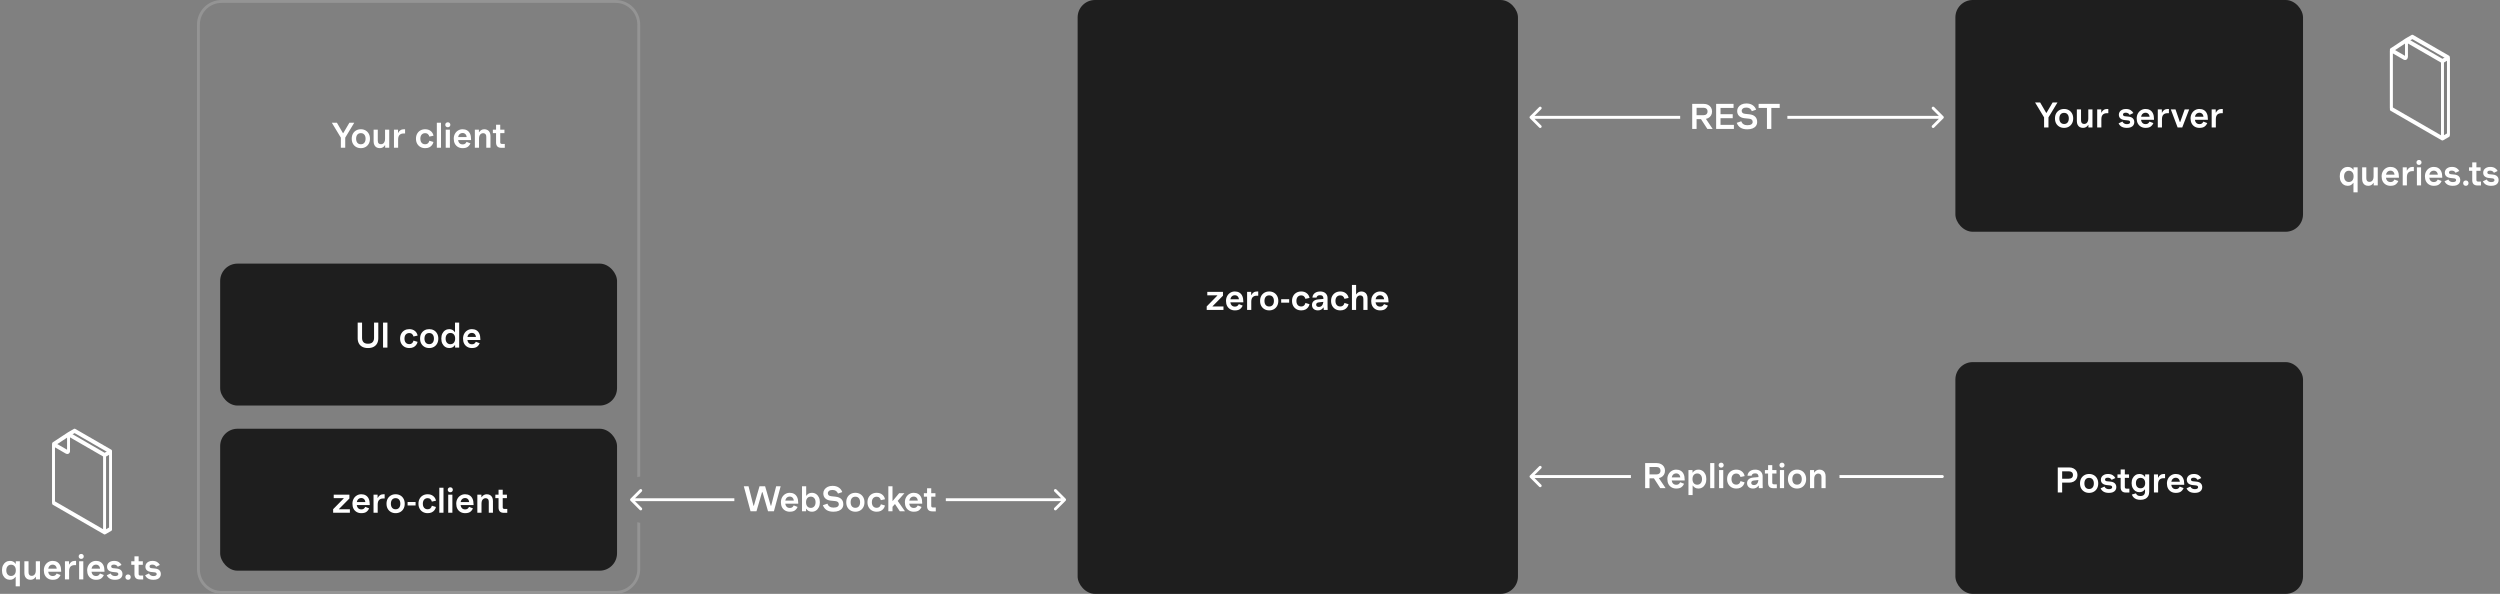 <svg width="863" height="205" viewBox="0 0 863 205" fill="none" xmlns="http://www.w3.org/2000/svg">
<rect x="0" y="0" width="863" height="205" fill="#808080" stroke="none"/>
<rect x="675" y="125" width="120" height="80" rx="6" fill="#1E1E1E"/>
<path d="M710.341 170V161.36H714.277C714.853 161.36 715.353 161.472 715.777 161.696C716.209 161.912 716.545 162.216 716.785 162.608C717.025 163 717.145 163.456 717.145 163.976C717.145 164.496 717.025 164.956 716.785 165.356C716.545 165.748 716.205 166.056 715.765 166.28C715.325 166.496 714.809 166.604 714.217 166.604H711.397V165.248H714.157C714.597 165.248 714.945 165.14 715.201 164.924C715.457 164.7 715.585 164.384 715.585 163.976C715.585 163.56 715.461 163.244 715.213 163.028C714.965 162.812 714.629 162.704 714.205 162.704H711.397L711.853 162.38V170H710.341ZM721.164 170.144C720.564 170.144 720.028 170.012 719.556 169.748C719.084 169.484 718.708 169.108 718.428 168.62C718.156 168.132 718.02 167.552 718.02 166.88C718.02 166.208 718.156 165.628 718.428 165.14C718.708 164.652 719.084 164.276 719.556 164.012C720.028 163.748 720.564 163.616 721.164 163.616C721.764 163.616 722.3 163.748 722.772 164.012C723.244 164.276 723.616 164.652 723.888 165.14C724.168 165.628 724.308 166.208 724.308 166.88C724.308 167.552 724.168 168.132 723.888 168.62C723.616 169.108 723.244 169.484 722.772 169.748C722.3 170.012 721.764 170.144 721.164 170.144ZM721.164 168.8C721.684 168.8 722.084 168.628 722.364 168.284C722.652 167.94 722.796 167.472 722.796 166.88C722.796 166.288 722.652 165.82 722.364 165.476C722.084 165.132 721.684 164.96 721.164 164.96C720.644 164.96 720.24 165.132 719.952 165.476C719.672 165.82 719.532 166.288 719.532 166.88C719.532 167.472 719.672 167.94 719.952 168.284C720.24 168.628 720.644 168.8 721.164 168.8ZM727.996 170.144C727.252 170.144 726.644 170.008 726.172 169.736C725.708 169.464 725.36 169.076 725.128 168.572L726.46 167.96C726.596 168.256 726.796 168.48 727.06 168.632C727.332 168.784 727.644 168.86 727.996 168.86C728.348 168.86 728.624 168.8 728.824 168.68C729.024 168.56 729.124 168.4 729.124 168.2C729.124 168.016 729.064 167.872 728.944 167.768C728.824 167.656 728.636 167.588 728.38 167.564L727.216 167.444C726.608 167.38 726.124 167.196 725.764 166.892C725.404 166.588 725.224 166.152 725.224 165.584C725.224 165.216 725.32 164.884 725.512 164.588C725.712 164.292 725.992 164.056 726.352 163.88C726.712 163.704 727.136 163.616 727.624 163.616C728.288 163.616 728.832 163.744 729.256 164C729.68 164.256 730.004 164.596 730.228 165.02L728.932 165.644C728.796 165.388 728.612 165.2 728.38 165.08C728.156 164.96 727.904 164.9 727.624 164.9C727.28 164.9 727.032 164.96 726.88 165.08C726.728 165.2 726.652 165.352 726.652 165.536C726.652 165.696 726.708 165.832 726.82 165.944C726.932 166.048 727.1 166.112 727.324 166.136L728.536 166.256C729.2 166.32 729.7 166.516 730.036 166.844C730.38 167.172 730.552 167.62 730.552 168.188C730.552 168.588 730.448 168.936 730.24 169.232C730.04 169.528 729.748 169.756 729.364 169.916C728.988 170.068 728.532 170.144 727.996 170.144ZM733.851 170.024C733.251 170.024 732.799 169.868 732.495 169.556C732.199 169.236 732.051 168.788 732.051 168.212V162.056H733.491V168.116C733.491 168.492 733.683 168.68 734.067 168.68H735.063V170.024H733.851ZM730.947 164.96V163.76H734.943V164.96H730.947ZM738.904 172.544C738.352 172.544 737.872 172.468 737.464 172.316C737.064 172.164 736.736 171.948 736.48 171.668C736.224 171.396 736.036 171.08 735.916 170.72L737.332 170.3C737.444 170.596 737.62 170.824 737.86 170.984C738.108 171.144 738.456 171.224 738.904 171.224C739.424 171.224 739.812 171.088 740.068 170.816C740.332 170.544 740.464 170.192 740.464 169.76V168.944H740.392C740.2 169.24 739.944 169.476 739.624 169.652C739.312 169.82 738.94 169.904 738.508 169.904C738.012 169.904 737.56 169.776 737.152 169.52C736.752 169.256 736.432 168.888 736.192 168.416C735.952 167.944 735.832 167.392 735.832 166.76C735.832 166.12 735.952 165.568 736.192 165.104C736.432 164.632 736.752 164.268 737.152 164.012C737.56 163.748 738.012 163.616 738.508 163.616C738.932 163.616 739.3 163.7 739.612 163.868C739.932 164.036 740.204 164.284 740.428 164.612H740.5V163.76H741.904V169.82C741.904 170.372 741.784 170.852 741.544 171.26C741.312 171.668 740.972 171.984 740.524 172.208C740.076 172.432 739.536 172.544 738.904 172.544ZM738.916 168.56C739.404 168.56 739.792 168.404 740.08 168.092C740.368 167.78 740.512 167.336 740.512 166.76C740.512 166.192 740.368 165.752 740.08 165.44C739.792 165.12 739.404 164.96 738.916 164.96C738.436 164.96 738.048 165.12 737.752 165.44C737.464 165.752 737.32 166.192 737.32 166.76C737.32 167.32 737.464 167.76 737.752 168.08C738.048 168.4 738.436 168.56 738.916 168.56ZM743.539 170V163.76H744.943V164.864H745.015C745.183 164.496 745.431 164.196 745.759 163.964C746.087 163.732 746.491 163.616 746.971 163.616H747.379V165.08H746.851C746.267 165.08 745.807 165.248 745.471 165.584C745.143 165.92 744.979 166.444 744.979 167.156V170H743.539ZM751.08 170.144C750.488 170.144 749.96 170.012 749.496 169.748C749.032 169.484 748.668 169.108 748.404 168.62C748.148 168.124 748.02 167.544 748.02 166.88C748.02 166.256 748.152 165.7 748.416 165.212C748.68 164.716 749.044 164.328 749.508 164.048C749.972 163.76 750.5 163.616 751.092 163.616C751.676 163.616 752.184 163.744 752.616 164C753.056 164.256 753.396 164.64 753.636 165.152C753.876 165.664 753.996 166.304 753.996 167.072V167.36H748.86V166.304H752.76L752.484 166.52C752.484 166.224 752.432 165.956 752.328 165.716C752.224 165.476 752.068 165.284 751.86 165.14C751.652 164.988 751.392 164.912 751.08 164.912C750.776 164.912 750.504 164.984 750.264 165.128C750.024 165.272 749.836 165.488 749.7 165.776C749.564 166.064 749.496 166.432 749.496 166.88C749.496 167.312 749.56 167.676 749.688 167.972C749.816 168.26 750 168.48 750.24 168.632C750.48 168.776 750.76 168.848 751.08 168.848C751.448 168.848 751.732 168.772 751.932 168.62C752.14 168.46 752.312 168.244 752.448 167.972L753.78 168.488C753.58 168.976 753.272 169.376 752.856 169.688C752.448 169.992 751.856 170.144 751.08 170.144ZM757.656 170.144C756.912 170.144 756.304 170.008 755.832 169.736C755.368 169.464 755.02 169.076 754.788 168.572L756.12 167.96C756.256 168.256 756.456 168.48 756.72 168.632C756.992 168.784 757.304 168.86 757.656 168.86C758.008 168.86 758.284 168.8 758.484 168.68C758.684 168.56 758.784 168.4 758.784 168.2C758.784 168.016 758.724 167.872 758.604 167.768C758.484 167.656 758.296 167.588 758.04 167.564L756.876 167.444C756.268 167.38 755.784 167.196 755.424 166.892C755.064 166.588 754.884 166.152 754.884 165.584C754.884 165.216 754.98 164.884 755.172 164.588C755.372 164.292 755.652 164.056 756.012 163.88C756.372 163.704 756.796 163.616 757.284 163.616C757.948 163.616 758.492 163.744 758.916 164C759.34 164.256 759.664 164.596 759.888 165.02L758.592 165.644C758.456 165.388 758.272 165.2 758.04 165.08C757.816 164.96 757.564 164.9 757.284 164.9C756.94 164.9 756.692 164.96 756.54 165.08C756.388 165.2 756.312 165.352 756.312 165.536C756.312 165.696 756.368 165.832 756.48 165.944C756.592 166.048 756.76 166.112 756.984 166.136L758.196 166.256C758.86 166.32 759.36 166.516 759.696 166.844C760.04 167.172 760.212 167.62 760.212 168.188C760.212 168.588 760.108 168.936 759.9 169.232C759.7 169.528 759.408 169.756 759.024 169.916C758.648 170.068 758.192 170.144 757.656 170.144Z" fill="white"/>
<rect x="675" width="120" height="80" rx="6" fill="#1E1E1E"/>
<path d="M705.619 44V40.52L702.499 35.36H704.251L706.339 38.948H706.459L708.571 35.36H710.251L707.131 40.52V44H705.619ZM712.521 44.144C711.921 44.144 711.385 44.012 710.913 43.748C710.441 43.484 710.065 43.108 709.785 42.62C709.513 42.132 709.377 41.552 709.377 40.88C709.377 40.208 709.513 39.628 709.785 39.14C710.065 38.652 710.441 38.276 710.913 38.012C711.385 37.748 711.921 37.616 712.521 37.616C713.121 37.616 713.657 37.748 714.129 38.012C714.601 38.276 714.973 38.652 715.245 39.14C715.525 39.628 715.665 40.208 715.665 40.88C715.665 41.552 715.525 42.132 715.245 42.62C714.973 43.108 714.601 43.484 714.129 43.748C713.657 44.012 713.121 44.144 712.521 44.144ZM712.521 42.8C713.041 42.8 713.441 42.628 713.721 42.284C714.009 41.94 714.153 41.472 714.153 40.88C714.153 40.288 714.009 39.82 713.721 39.476C713.441 39.132 713.041 38.96 712.521 38.96C712.001 38.96 711.597 39.132 711.309 39.476C711.029 39.82 710.889 40.288 710.889 40.88C710.889 41.472 711.029 41.94 711.309 42.284C711.597 42.628 712.001 42.8 712.521 42.8ZM722.318 37.76V44H720.914V43.136H720.842C720.642 43.448 720.394 43.696 720.098 43.88C719.802 44.056 719.454 44.144 719.054 44.144C718.63 44.144 718.258 44.056 717.938 43.88C717.618 43.696 717.37 43.428 717.194 43.076C717.018 42.724 716.93 42.3 716.93 41.804V37.76H718.37V41.54C718.37 41.964 718.466 42.28 718.658 42.488C718.85 42.688 719.114 42.788 719.45 42.788C719.73 42.788 719.974 42.72 720.182 42.584C720.398 42.44 720.566 42.232 720.686 41.96C720.814 41.68 720.878 41.344 720.878 40.952V37.76H722.318ZM723.951 44V37.76H725.355V38.864H725.427C725.595 38.496 725.843 38.196 726.171 37.964C726.499 37.732 726.903 37.616 727.383 37.616H727.791V39.08H727.263C726.679 39.08 726.219 39.248 725.883 39.584C725.555 39.92 725.391 40.444 725.391 41.156V44H723.951ZM734.201 44.144C733.457 44.144 732.849 44.008 732.377 43.736C731.913 43.464 731.565 43.076 731.333 42.572L732.665 41.96C732.801 42.256 733.001 42.48 733.265 42.632C733.537 42.784 733.849 42.86 734.201 42.86C734.553 42.86 734.829 42.8 735.029 42.68C735.229 42.56 735.329 42.4 735.329 42.2C735.329 42.016 735.269 41.872 735.149 41.768C735.029 41.656 734.841 41.588 734.585 41.564L733.421 41.444C732.813 41.38 732.329 41.196 731.969 40.892C731.609 40.588 731.429 40.152 731.429 39.584C731.429 39.216 731.525 38.884 731.717 38.588C731.917 38.292 732.197 38.056 732.557 37.88C732.917 37.704 733.341 37.616 733.829 37.616C734.493 37.616 735.037 37.744 735.461 38C735.885 38.256 736.209 38.596 736.433 39.02L735.137 39.644C735.001 39.388 734.817 39.2 734.585 39.08C734.361 38.96 734.109 38.9 733.829 38.9C733.485 38.9 733.237 38.96 733.085 39.08C732.933 39.2 732.857 39.352 732.857 39.536C732.857 39.696 732.913 39.832 733.025 39.944C733.137 40.048 733.305 40.112 733.529 40.136L734.741 40.256C735.405 40.32 735.905 40.516 736.241 40.844C736.585 41.172 736.757 41.62 736.757 42.188C736.757 42.588 736.653 42.936 736.445 43.232C736.245 43.528 735.953 43.756 735.569 43.916C735.193 44.068 734.737 44.144 734.201 44.144ZM740.644 44.144C740.052 44.144 739.524 44.012 739.06 43.748C738.596 43.484 738.232 43.108 737.968 42.62C737.712 42.124 737.584 41.544 737.584 40.88C737.584 40.256 737.716 39.7 737.98 39.212C738.244 38.716 738.608 38.328 739.072 38.048C739.536 37.76 740.064 37.616 740.656 37.616C741.24 37.616 741.748 37.744 742.18 38C742.62 38.256 742.96 38.64 743.2 39.152C743.44 39.664 743.56 40.304 743.56 41.072V41.36H738.424V40.304H742.324L742.048 40.52C742.048 40.224 741.996 39.956 741.892 39.716C741.788 39.476 741.632 39.284 741.424 39.14C741.216 38.988 740.956 38.912 740.644 38.912C740.34 38.912 740.068 38.984 739.828 39.128C739.588 39.272 739.4 39.488 739.264 39.776C739.128 40.064 739.06 40.432 739.06 40.88C739.06 41.312 739.124 41.676 739.252 41.972C739.38 42.26 739.564 42.48 739.804 42.632C740.044 42.776 740.324 42.848 740.644 42.848C741.012 42.848 741.296 42.772 741.496 42.62C741.704 42.46 741.876 42.244 742.012 41.972L743.344 42.488C743.144 42.976 742.836 43.376 742.42 43.688C742.012 43.992 741.42 44.144 740.644 44.144ZM744.869 44V37.76H746.273V38.864H746.345C746.513 38.496 746.761 38.196 747.089 37.964C747.417 37.732 747.821 37.616 748.301 37.616H748.709V39.08H748.181C747.597 39.08 747.137 39.248 746.801 39.584C746.473 39.92 746.309 40.444 746.309 41.156V44H744.869ZM751.714 44L749.362 37.76H750.982L752.482 42.116H752.602L754.15 37.76H755.71L753.31 44H751.714ZM759.242 44.144C758.65 44.144 758.122 44.012 757.658 43.748C757.194 43.484 756.83 43.108 756.566 42.62C756.31 42.124 756.182 41.544 756.182 40.88C756.182 40.256 756.314 39.7 756.578 39.212C756.842 38.716 757.206 38.328 757.67 38.048C758.134 37.76 758.662 37.616 759.254 37.616C759.838 37.616 760.346 37.744 760.778 38C761.218 38.256 761.558 38.64 761.798 39.152C762.038 39.664 762.158 40.304 762.158 41.072V41.36H757.022V40.304H760.922L760.646 40.52C760.646 40.224 760.594 39.956 760.49 39.716C760.386 39.476 760.23 39.284 760.022 39.14C759.814 38.988 759.554 38.912 759.242 38.912C758.938 38.912 758.666 38.984 758.426 39.128C758.186 39.272 757.998 39.488 757.862 39.776C757.726 40.064 757.658 40.432 757.658 40.88C757.658 41.312 757.722 41.676 757.85 41.972C757.978 42.26 758.162 42.48 758.402 42.632C758.642 42.776 758.922 42.848 759.242 42.848C759.61 42.848 759.894 42.772 760.094 42.62C760.302 42.46 760.474 42.244 760.61 41.972L761.942 42.488C761.742 42.976 761.434 43.376 761.018 43.688C760.61 43.992 760.018 44.144 759.242 44.144ZM763.466 44V37.76H764.87V38.864H764.942C765.11 38.496 765.358 38.196 765.686 37.964C766.014 37.732 766.418 37.616 766.898 37.616H767.306V39.08H766.778C766.194 39.08 765.734 39.248 765.398 39.584C765.07 39.92 764.906 40.444 764.906 41.156V44H763.466Z" fill="white"/>
<rect x="372" width="152" height="205" rx="6" fill="#1E1E1E"/>
<path d="M416.555 107V105.776L420.215 102.044V101.96H416.759V100.76H422.171V102.08L418.571 105.716V105.8H422.339V107H416.555ZM426.275 107.144C425.683 107.144 425.155 107.012 424.691 106.748C424.227 106.484 423.863 106.108 423.599 105.62C423.343 105.124 423.215 104.544 423.215 103.88C423.215 103.256 423.347 102.7 423.611 102.212C423.875 101.716 424.239 101.328 424.703 101.048C425.167 100.76 425.695 100.616 426.287 100.616C426.871 100.616 427.379 100.744 427.811 101C428.251 101.256 428.591 101.64 428.831 102.152C429.071 102.664 429.191 103.304 429.191 104.072V104.36H424.055V103.304H427.955L427.679 103.52C427.679 103.224 427.627 102.956 427.523 102.716C427.419 102.476 427.263 102.284 427.055 102.14C426.847 101.988 426.587 101.912 426.275 101.912C425.971 101.912 425.699 101.984 425.459 102.128C425.219 102.272 425.031 102.488 424.895 102.776C424.759 103.064 424.691 103.432 424.691 103.88C424.691 104.312 424.755 104.676 424.883 104.972C425.011 105.26 425.195 105.48 425.435 105.632C425.675 105.776 425.955 105.848 426.275 105.848C426.643 105.848 426.927 105.772 427.127 105.62C427.335 105.46 427.507 105.244 427.643 104.972L428.975 105.488C428.775 105.976 428.467 106.376 428.051 106.688C427.643 106.992 427.051 107.144 426.275 107.144ZM430.5 107V100.76H431.904V101.864H431.976C432.144 101.496 432.392 101.196 432.72 100.964C433.048 100.732 433.452 100.616 433.932 100.616H434.34V102.08H433.812C433.228 102.08 432.768 102.248 432.432 102.584C432.104 102.92 431.94 103.444 431.94 104.156V107H430.5ZM438.125 107.144C437.525 107.144 436.989 107.012 436.517 106.748C436.045 106.484 435.669 106.108 435.389 105.62C435.117 105.132 434.981 104.552 434.981 103.88C434.981 103.208 435.117 102.628 435.389 102.14C435.669 101.652 436.045 101.276 436.517 101.012C436.989 100.748 437.525 100.616 438.125 100.616C438.725 100.616 439.261 100.748 439.733 101.012C440.205 101.276 440.577 101.652 440.849 102.14C441.129 102.628 441.269 103.208 441.269 103.88C441.269 104.552 441.129 105.132 440.849 105.62C440.577 106.108 440.205 106.484 439.733 106.748C439.261 107.012 438.725 107.144 438.125 107.144ZM438.125 105.8C438.645 105.8 439.045 105.628 439.325 105.284C439.613 104.94 439.757 104.472 439.757 103.88C439.757 103.288 439.613 102.82 439.325 102.476C439.045 102.132 438.645 101.96 438.125 101.96C437.605 101.96 437.201 102.132 436.913 102.476C436.633 102.82 436.493 103.288 436.493 103.88C436.493 104.472 436.633 104.94 436.913 105.284C437.201 105.628 437.605 105.8 438.125 105.8ZM442.261 104.48V103.28H445.021V104.48H442.261ZM449.176 107.144C448.576 107.144 448.036 107.012 447.556 106.748C447.084 106.484 446.708 106.108 446.428 105.62C446.148 105.132 446.008 104.552 446.008 103.88C446.008 103.208 446.148 102.628 446.428 102.14C446.708 101.652 447.084 101.276 447.556 101.012C448.036 100.748 448.576 100.616 449.176 100.616C449.952 100.616 450.592 100.82 451.096 101.228C451.608 101.628 451.928 102.168 452.056 102.848L450.628 103.16C450.548 102.816 450.384 102.532 450.136 102.308C449.896 102.076 449.576 101.96 449.176 101.96C448.832 101.96 448.536 102.04 448.288 102.2C448.04 102.352 447.848 102.572 447.712 102.86C447.584 103.14 447.52 103.48 447.52 103.88C447.52 104.272 447.584 104.612 447.712 104.9C447.848 105.188 448.04 105.412 448.288 105.572C448.536 105.724 448.832 105.8 449.176 105.8C449.56 105.8 449.872 105.7 450.112 105.5C450.36 105.292 450.536 104.984 450.64 104.576L452.044 105.008C451.956 105.416 451.788 105.78 451.54 106.1C451.3 106.42 450.984 106.676 450.592 106.868C450.2 107.052 449.728 107.144 449.176 107.144ZM454.963 107.144C454.331 107.144 453.827 106.976 453.451 106.64C453.083 106.296 452.899 105.844 452.899 105.284C452.899 104.732 453.083 104.288 453.451 103.952C453.819 103.608 454.343 103.408 455.023 103.352L457.255 103.148V104.156L455.263 104.372C454.951 104.404 454.719 104.492 454.567 104.636C454.415 104.772 454.339 104.956 454.339 105.188C454.339 105.412 454.419 105.596 454.579 105.74C454.747 105.884 454.979 105.956 455.275 105.956C455.579 105.956 455.847 105.88 456.079 105.728C456.319 105.568 456.503 105.324 456.631 104.996C456.767 104.66 456.835 104.232 456.835 103.712V102.956C456.835 102.652 456.743 102.4 456.559 102.2C456.383 102 456.091 101.9 455.683 101.9C455.275 101.9 454.979 101.984 454.795 102.152C454.611 102.32 454.503 102.512 454.471 102.728H453.043C453.067 102.32 453.187 101.96 453.403 101.648C453.619 101.328 453.923 101.076 454.315 100.892C454.707 100.708 455.175 100.616 455.719 100.616C456.527 100.616 457.155 100.832 457.603 101.264C458.051 101.688 458.275 102.236 458.275 102.908V105.632L458.311 107H456.955L456.919 106.16H456.823C456.599 106.496 456.331 106.744 456.019 106.904C455.715 107.064 455.363 107.144 454.963 107.144ZM462.653 107.144C462.053 107.144 461.513 107.012 461.033 106.748C460.561 106.484 460.185 106.108 459.905 105.62C459.625 105.132 459.485 104.552 459.485 103.88C459.485 103.208 459.625 102.628 459.905 102.14C460.185 101.652 460.561 101.276 461.033 101.012C461.513 100.748 462.053 100.616 462.653 100.616C463.429 100.616 464.069 100.82 464.573 101.228C465.085 101.628 465.405 102.168 465.533 102.848L464.105 103.16C464.025 102.816 463.861 102.532 463.613 102.308C463.373 102.076 463.053 101.96 462.653 101.96C462.309 101.96 462.013 102.04 461.765 102.2C461.517 102.352 461.325 102.572 461.189 102.86C461.061 103.14 460.997 103.48 460.997 103.88C460.997 104.272 461.061 104.612 461.189 104.9C461.325 105.188 461.517 105.412 461.765 105.572C462.013 105.724 462.309 105.8 462.653 105.8C463.037 105.8 463.349 105.7 463.589 105.5C463.837 105.292 464.013 104.984 464.117 104.576L465.521 105.008C465.433 105.416 465.265 105.78 465.017 106.1C464.777 106.42 464.461 106.676 464.069 106.868C463.677 107.052 463.205 107.144 462.653 107.144ZM466.687 107V98.36H468.127V101.6H468.199C468.383 101.296 468.623 101.056 468.919 100.88C469.215 100.704 469.559 100.616 469.951 100.616C470.367 100.616 470.735 100.708 471.055 100.892C471.375 101.068 471.623 101.332 471.799 101.684C471.983 102.028 472.075 102.452 472.075 102.956V107H470.635V103.22C470.635 102.796 470.535 102.484 470.335 102.284C470.135 102.076 469.867 101.972 469.531 101.972C469.267 101.972 469.027 102.044 468.811 102.188C468.603 102.324 468.435 102.528 468.307 102.8C468.187 103.072 468.127 103.408 468.127 103.808V107H466.687ZM476.396 107.144C475.804 107.144 475.276 107.012 474.812 106.748C474.348 106.484 473.984 106.108 473.72 105.62C473.464 105.124 473.336 104.544 473.336 103.88C473.336 103.256 473.468 102.7 473.732 102.212C473.996 101.716 474.36 101.328 474.824 101.048C475.288 100.76 475.816 100.616 476.408 100.616C476.992 100.616 477.5 100.744 477.932 101C478.372 101.256 478.712 101.64 478.952 102.152C479.192 102.664 479.312 103.304 479.312 104.072V104.36H474.176V103.304H478.076L477.8 103.52C477.8 103.224 477.748 102.956 477.644 102.716C477.54 102.476 477.384 102.284 477.176 102.14C476.968 101.988 476.708 101.912 476.396 101.912C476.092 101.912 475.82 101.984 475.58 102.128C475.34 102.272 475.152 102.488 475.016 102.776C474.88 103.064 474.812 103.432 474.812 103.88C474.812 104.312 474.876 104.676 475.004 104.972C475.132 105.26 475.316 105.48 475.556 105.632C475.796 105.776 476.076 105.848 476.396 105.848C476.764 105.848 477.048 105.772 477.248 105.62C477.456 105.46 477.628 105.244 477.764 104.972L479.096 105.488C478.896 105.976 478.588 106.376 478.172 106.688C477.764 106.992 477.172 107.144 476.396 107.144Z" fill="white"/>
<path d="M212.5 0C217.194 0 221 3.806 221 8.5V164.524C220.655 164.559 220.321 164.628 220 164.729V8.5C220 4.358 216.642 1 212.5 1H76.5C72.358 1 69 4.358 69 8.5V196.5C69 200.642 72.358 204 76.5 204H212.5C216.642 204 220 200.642 220 196.5V180.271C220.321 180.371 220.655 180.44 221 180.475V196.5C221 201.194 217.194 205 212.5 205H76.5C71.806 205 68 201.194 68 196.5V8.5C68 3.806 71.806 3.22128e-08 76.5 0H212.5Z" fill="#969696" fill-opacity="0.9"/>
<path d="M117.662 51V47.52L114.542 42.36H116.294L118.382 45.948H118.502L120.614 42.36H122.294L119.174 47.52V51H117.662ZM124.564 51.144C123.964 51.144 123.428 51.012 122.956 50.748C122.484 50.484 122.108 50.108 121.828 49.62C121.556 49.132 121.42 48.552 121.42 47.88C121.42 47.208 121.556 46.628 121.828 46.14C122.108 45.652 122.484 45.276 122.956 45.012C123.428 44.748 123.964 44.616 124.564 44.616C125.164 44.616 125.7 44.748 126.172 45.012C126.644 45.276 127.016 45.652 127.288 46.14C127.568 46.628 127.708 47.208 127.708 47.88C127.708 48.552 127.568 49.132 127.288 49.62C127.016 50.108 126.644 50.484 126.172 50.748C125.7 51.012 125.164 51.144 124.564 51.144ZM124.564 49.8C125.084 49.8 125.484 49.628 125.764 49.284C126.052 48.94 126.196 48.472 126.196 47.88C126.196 47.288 126.052 46.82 125.764 46.476C125.484 46.132 125.084 45.96 124.564 45.96C124.044 45.96 123.64 46.132 123.352 46.476C123.072 46.82 122.932 47.288 122.932 47.88C122.932 48.472 123.072 48.94 123.352 49.284C123.64 49.628 124.044 49.8 124.564 49.8ZM134.361 44.76V51H132.957V50.136H132.885C132.685 50.448 132.437 50.696 132.141 50.88C131.845 51.056 131.497 51.144 131.097 51.144C130.673 51.144 130.301 51.056 129.981 50.88C129.661 50.696 129.413 50.428 129.237 50.076C129.061 49.724 128.973 49.3 128.973 48.804V44.76H130.413V48.54C130.413 48.964 130.509 49.28 130.701 49.488C130.893 49.688 131.157 49.788 131.493 49.788C131.773 49.788 132.017 49.72 132.225 49.584C132.441 49.44 132.609 49.232 132.729 48.96C132.857 48.68 132.921 48.344 132.921 47.952V44.76H134.361ZM135.994 51V44.76H137.398V45.864H137.47C137.638 45.496 137.886 45.196 138.214 44.964C138.542 44.732 138.946 44.616 139.426 44.616H139.834V46.08H139.306C138.722 46.08 138.262 46.248 137.926 46.584C137.598 46.92 137.434 47.444 137.434 48.156V51H135.994ZM146.76 51.144C146.16 51.144 145.62 51.012 145.14 50.748C144.668 50.484 144.292 50.108 144.012 49.62C143.732 49.132 143.592 48.552 143.592 47.88C143.592 47.208 143.732 46.628 144.012 46.14C144.292 45.652 144.668 45.276 145.14 45.012C145.62 44.748 146.16 44.616 146.76 44.616C147.536 44.616 148.176 44.82 148.68 45.228C149.192 45.628 149.512 46.168 149.64 46.848L148.212 47.16C148.132 46.816 147.968 46.532 147.72 46.308C147.48 46.076 147.16 45.96 146.76 45.96C146.416 45.96 146.12 46.04 145.872 46.2C145.624 46.352 145.432 46.572 145.296 46.86C145.168 47.14 145.104 47.48 145.104 47.88C145.104 48.272 145.168 48.612 145.296 48.9C145.432 49.188 145.624 49.412 145.872 49.572C146.12 49.724 146.416 49.8 146.76 49.8C147.144 49.8 147.456 49.7 147.696 49.5C147.944 49.292 148.12 48.984 148.224 48.576L149.628 49.008C149.54 49.416 149.372 49.78 149.124 50.1C148.884 50.42 148.568 50.676 148.176 50.868C147.784 51.052 147.312 51.144 146.76 51.144ZM150.795 51V42.36H152.235V51H150.795ZM153.865 51V44.76H155.305V51H153.865ZM153.709 43.08C153.709 42.824 153.789 42.616 153.949 42.456C154.117 42.296 154.329 42.216 154.585 42.216C154.841 42.216 155.049 42.296 155.209 42.456C155.377 42.616 155.461 42.824 155.461 43.08C155.461 43.32 155.377 43.524 155.209 43.692C155.049 43.852 154.841 43.932 154.585 43.932C154.329 43.932 154.117 43.852 153.949 43.692C153.789 43.524 153.709 43.32 153.709 43.08ZM159.695 51.144C159.103 51.144 158.575 51.012 158.111 50.748C157.647 50.484 157.283 50.108 157.019 49.62C156.763 49.124 156.635 48.544 156.635 47.88C156.635 47.256 156.767 46.7 157.031 46.212C157.295 45.716 157.659 45.328 158.123 45.048C158.587 44.76 159.115 44.616 159.707 44.616C160.291 44.616 160.799 44.744 161.231 45C161.671 45.256 162.011 45.64 162.251 46.152C162.491 46.664 162.611 47.304 162.611 48.072V48.36H157.475V47.304H161.375L161.099 47.52C161.099 47.224 161.047 46.956 160.943 46.716C160.839 46.476 160.683 46.284 160.475 46.14C160.267 45.988 160.007 45.912 159.695 45.912C159.391 45.912 159.119 45.984 158.879 46.128C158.639 46.272 158.451 46.488 158.315 46.776C158.179 47.064 158.111 47.432 158.111 47.88C158.111 48.312 158.175 48.676 158.303 48.972C158.431 49.26 158.615 49.48 158.855 49.632C159.095 49.776 159.375 49.848 159.695 49.848C160.063 49.848 160.347 49.772 160.547 49.62C160.755 49.46 160.927 49.244 161.063 48.972L162.395 49.488C162.195 49.976 161.887 50.376 161.471 50.688C161.063 50.992 160.471 51.144 159.695 51.144ZM163.92 51V44.76H165.324V45.624H165.396C165.596 45.312 165.844 45.068 166.14 44.892C166.444 44.708 166.792 44.616 167.184 44.616C167.608 44.616 167.98 44.708 168.3 44.892C168.62 45.068 168.868 45.332 169.044 45.684C169.22 46.028 169.308 46.452 169.308 46.956V51H167.868V47.22C167.868 46.796 167.772 46.484 167.58 46.284C167.388 46.076 167.124 45.972 166.788 45.972C166.516 45.972 166.272 46.044 166.056 46.188C165.84 46.324 165.668 46.528 165.54 46.8C165.42 47.072 165.36 47.408 165.36 47.808V51H163.92ZM173.041 51.024C172.441 51.024 171.989 50.868 171.685 50.556C171.389 50.236 171.241 49.788 171.241 49.212V43.056H172.681V49.116C172.681 49.492 172.873 49.68 173.257 49.68H174.253V51.024H173.041ZM170.137 45.96V44.76H174.133V45.96H170.137Z" fill="white"/>
<rect x="76" y="91" width="137" height="49" rx="6" fill="#1E1E1E"/>
<path d="M127.035 120.144C126.259 120.144 125.607 120.004 125.079 119.724C124.551 119.444 124.151 119.052 123.879 118.548C123.607 118.044 123.471 117.456 123.471 116.784V111.36H124.983V116.664C124.983 117.272 125.143 117.756 125.463 118.116C125.791 118.476 126.315 118.656 127.035 118.656C127.755 118.656 128.283 118.476 128.619 118.116C128.955 117.756 129.123 117.272 129.123 116.664V111.36H130.587V116.784C130.587 117.456 130.451 118.044 130.179 118.548C129.907 119.052 129.507 119.444 128.979 119.724C128.459 120.004 127.811 120.144 127.035 120.144ZM132.227 120V111.36H133.739V120H132.227ZM141.282 120.144C140.682 120.144 140.142 120.012 139.662 119.748C139.19 119.484 138.814 119.108 138.534 118.62C138.254 118.132 138.114 117.552 138.114 116.88C138.114 116.208 138.254 115.628 138.534 115.14C138.814 114.652 139.19 114.276 139.662 114.012C140.142 113.748 140.682 113.616 141.282 113.616C142.058 113.616 142.698 113.82 143.202 114.228C143.714 114.628 144.034 115.168 144.162 115.848L142.734 116.16C142.654 115.816 142.49 115.532 142.242 115.308C142.002 115.076 141.682 114.96 141.282 114.96C140.938 114.96 140.642 115.04 140.394 115.2C140.146 115.352 139.954 115.572 139.818 115.86C139.69 116.14 139.626 116.48 139.626 116.88C139.626 117.272 139.69 117.612 139.818 117.9C139.954 118.188 140.146 118.412 140.394 118.572C140.642 118.724 140.938 118.8 141.282 118.8C141.666 118.8 141.978 118.7 142.218 118.5C142.466 118.292 142.642 117.984 142.746 117.576L144.15 118.008C144.062 118.416 143.894 118.78 143.646 119.1C143.406 119.42 143.09 119.676 142.698 119.868C142.306 120.052 141.834 120.144 141.282 120.144ZM148.16 120.144C147.56 120.144 147.024 120.012 146.552 119.748C146.08 119.484 145.704 119.108 145.424 118.62C145.152 118.132 145.016 117.552 145.016 116.88C145.016 116.208 145.152 115.628 145.424 115.14C145.704 114.652 146.08 114.276 146.552 114.012C147.024 113.748 147.56 113.616 148.16 113.616C148.76 113.616 149.296 113.748 149.768 114.012C150.24 114.276 150.612 114.652 150.884 115.14C151.164 115.628 151.304 116.208 151.304 116.88C151.304 117.552 151.164 118.132 150.884 118.62C150.612 119.108 150.24 119.484 149.768 119.748C149.296 120.012 148.76 120.144 148.16 120.144ZM148.16 118.8C148.68 118.8 149.08 118.628 149.36 118.284C149.648 117.94 149.792 117.472 149.792 116.88C149.792 116.288 149.648 115.82 149.36 115.476C149.08 115.132 148.68 114.96 148.16 114.96C147.64 114.96 147.236 115.132 146.948 115.476C146.668 115.82 146.528 116.288 146.528 116.88C146.528 117.472 146.668 117.94 146.948 118.284C147.236 118.628 147.64 118.8 148.16 118.8ZM155.076 120.144C154.572 120.144 154.112 120.012 153.696 119.748C153.28 119.484 152.948 119.108 152.7 118.62C152.46 118.132 152.34 117.552 152.34 116.88C152.34 116.208 152.46 115.628 152.7 115.14C152.948 114.652 153.28 114.276 153.696 114.012C154.112 113.748 154.572 113.616 155.076 113.616C155.532 113.616 155.912 113.708 156.216 113.892C156.52 114.076 156.78 114.32 156.996 114.624H157.068V111.36H158.508V120H157.104V119.136H157.032C156.816 119.464 156.548 119.716 156.228 119.892C155.908 120.06 155.524 120.144 155.076 120.144ZM155.46 118.824C155.972 118.824 156.376 118.652 156.672 118.308C156.968 117.964 157.116 117.488 157.116 116.88C157.116 116.264 156.968 115.788 156.672 115.452C156.376 115.108 155.972 114.936 155.46 114.936C154.98 114.936 154.588 115.112 154.284 115.464C153.98 115.808 153.828 116.28 153.828 116.88C153.828 117.48 153.98 117.956 154.284 118.308C154.588 118.652 154.98 118.824 155.46 118.824ZM162.9 120.144C162.308 120.144 161.78 120.012 161.316 119.748C160.852 119.484 160.488 119.108 160.224 118.62C159.968 118.124 159.84 117.544 159.84 116.88C159.84 116.256 159.972 115.7 160.236 115.212C160.5 114.716 160.864 114.328 161.328 114.048C161.792 113.76 162.32 113.616 162.912 113.616C163.496 113.616 164.004 113.744 164.436 114C164.876 114.256 165.216 114.64 165.456 115.152C165.696 115.664 165.816 116.304 165.816 117.072V117.36H160.68V116.304H164.58L164.304 116.52C164.304 116.224 164.252 115.956 164.148 115.716C164.044 115.476 163.888 115.284 163.68 115.14C163.472 114.988 163.212 114.912 162.9 114.912C162.596 114.912 162.324 114.984 162.084 115.128C161.844 115.272 161.656 115.488 161.52 115.776C161.384 116.064 161.316 116.432 161.316 116.88C161.316 117.312 161.38 117.676 161.508 117.972C161.636 118.26 161.82 118.48 162.06 118.632C162.3 118.776 162.58 118.848 162.9 118.848C163.268 118.848 163.552 118.772 163.752 118.62C163.96 118.46 164.132 118.244 164.268 117.972L165.6 118.488C165.4 118.976 165.092 119.376 164.676 119.688C164.268 119.992 163.676 120.144 162.9 120.144Z" fill="white"/>
<rect x="76" y="148" width="137" height="49" rx="6" fill="#1E1E1E"/>
<path d="M114.997 177V175.776L118.657 172.044V171.96H115.201V170.76H120.613V172.08L117.013 175.716V175.8H120.781V177H114.997ZM124.717 177.144C124.125 177.144 123.597 177.012 123.133 176.748C122.669 176.484 122.305 176.108 122.041 175.62C121.785 175.124 121.657 174.544 121.657 173.88C121.657 173.256 121.789 172.7 122.053 172.212C122.317 171.716 122.681 171.328 123.145 171.048C123.609 170.76 124.137 170.616 124.729 170.616C125.313 170.616 125.821 170.744 126.253 171C126.693 171.256 127.033 171.64 127.273 172.152C127.513 172.664 127.633 173.304 127.633 174.072V174.36H122.497V173.304H126.397L126.121 173.52C126.121 173.224 126.069 172.956 125.965 172.716C125.861 172.476 125.705 172.284 125.497 172.14C125.289 171.988 125.029 171.912 124.717 171.912C124.413 171.912 124.141 171.984 123.901 172.128C123.661 172.272 123.473 172.488 123.337 172.776C123.201 173.064 123.133 173.432 123.133 173.88C123.133 174.312 123.197 174.676 123.325 174.972C123.453 175.26 123.637 175.48 123.877 175.632C124.117 175.776 124.397 175.848 124.717 175.848C125.085 175.848 125.369 175.772 125.569 175.62C125.777 175.46 125.949 175.244 126.085 174.972L127.417 175.488C127.217 175.976 126.909 176.376 126.493 176.688C126.085 176.992 125.493 177.144 124.717 177.144ZM128.941 177V170.76H130.345V171.864H130.417C130.585 171.496 130.833 171.196 131.161 170.964C131.489 170.732 131.893 170.616 132.373 170.616H132.781V172.08H132.253C131.669 172.08 131.209 172.248 130.873 172.584C130.545 172.92 130.381 173.444 130.381 174.156V177H128.941ZM136.566 177.144C135.966 177.144 135.43 177.012 134.958 176.748C134.486 176.484 134.11 176.108 133.83 175.62C133.558 175.132 133.422 174.552 133.422 173.88C133.422 173.208 133.558 172.628 133.83 172.14C134.11 171.652 134.486 171.276 134.958 171.012C135.43 170.748 135.966 170.616 136.566 170.616C137.166 170.616 137.702 170.748 138.174 171.012C138.646 171.276 139.018 171.652 139.29 172.14C139.57 172.628 139.71 173.208 139.71 173.88C139.71 174.552 139.57 175.132 139.29 175.62C139.018 176.108 138.646 176.484 138.174 176.748C137.702 177.012 137.166 177.144 136.566 177.144ZM136.566 175.8C137.086 175.8 137.486 175.628 137.766 175.284C138.054 174.94 138.198 174.472 138.198 173.88C138.198 173.288 138.054 172.82 137.766 172.476C137.486 172.132 137.086 171.96 136.566 171.96C136.046 171.96 135.642 172.132 135.354 172.476C135.074 172.82 134.934 173.288 134.934 173.88C134.934 174.472 135.074 174.94 135.354 175.284C135.642 175.628 136.046 175.8 136.566 175.8ZM140.702 174.48V173.28H143.462V174.48H140.702ZM147.618 177.144C147.018 177.144 146.478 177.012 145.998 176.748C145.526 176.484 145.15 176.108 144.87 175.62C144.59 175.132 144.45 174.552 144.45 173.88C144.45 173.208 144.59 172.628 144.87 172.14C145.15 171.652 145.526 171.276 145.998 171.012C146.478 170.748 147.018 170.616 147.618 170.616C148.394 170.616 149.034 170.82 149.538 171.228C150.05 171.628 150.37 172.168 150.498 172.848L149.07 173.16C148.99 172.816 148.826 172.532 148.578 172.308C148.338 172.076 148.018 171.96 147.618 171.96C147.274 171.96 146.978 172.04 146.73 172.2C146.482 172.352 146.29 172.572 146.154 172.86C146.026 173.14 145.962 173.48 145.962 173.88C145.962 174.272 146.026 174.612 146.154 174.9C146.29 175.188 146.482 175.412 146.73 175.572C146.978 175.724 147.274 175.8 147.618 175.8C148.002 175.8 148.314 175.7 148.554 175.5C148.802 175.292 148.978 174.984 149.082 174.576L150.486 175.008C150.398 175.416 150.23 175.78 149.982 176.1C149.742 176.42 149.426 176.676 149.034 176.868C148.642 177.052 148.17 177.144 147.618 177.144ZM151.652 177V168.36H153.092V177H151.652ZM154.722 177V170.76H156.162V177H154.722ZM154.566 169.08C154.566 168.824 154.646 168.616 154.806 168.456C154.974 168.296 155.186 168.216 155.442 168.216C155.698 168.216 155.906 168.296 156.066 168.456C156.234 168.616 156.318 168.824 156.318 169.08C156.318 169.32 156.234 169.524 156.066 169.692C155.906 169.852 155.698 169.932 155.442 169.932C155.186 169.932 154.974 169.852 154.806 169.692C154.646 169.524 154.566 169.32 154.566 169.08ZM160.553 177.144C159.961 177.144 159.433 177.012 158.969 176.748C158.505 176.484 158.141 176.108 157.877 175.62C157.621 175.124 157.493 174.544 157.493 173.88C157.493 173.256 157.625 172.7 157.889 172.212C158.153 171.716 158.517 171.328 158.981 171.048C159.445 170.76 159.973 170.616 160.565 170.616C161.149 170.616 161.657 170.744 162.089 171C162.529 171.256 162.869 171.64 163.109 172.152C163.349 172.664 163.469 173.304 163.469 174.072V174.36H158.333V173.304H162.233L161.957 173.52C161.957 173.224 161.905 172.956 161.801 172.716C161.697 172.476 161.541 172.284 161.333 172.14C161.125 171.988 160.865 171.912 160.553 171.912C160.249 171.912 159.977 171.984 159.737 172.128C159.497 172.272 159.309 172.488 159.173 172.776C159.037 173.064 158.969 173.432 158.969 173.88C158.969 174.312 159.033 174.676 159.161 174.972C159.289 175.26 159.473 175.48 159.713 175.632C159.953 175.776 160.233 175.848 160.553 175.848C160.921 175.848 161.205 175.772 161.405 175.62C161.613 175.46 161.785 175.244 161.921 174.972L163.253 175.488C163.053 175.976 162.745 176.376 162.329 176.688C161.921 176.992 161.329 177.144 160.553 177.144ZM164.777 177V170.76H166.181V171.624H166.253C166.453 171.312 166.701 171.068 166.997 170.892C167.301 170.708 167.649 170.616 168.041 170.616C168.465 170.616 168.837 170.708 169.157 170.892C169.477 171.068 169.725 171.332 169.901 171.684C170.077 172.028 170.165 172.452 170.165 172.956V177H168.725V173.22C168.725 172.796 168.629 172.484 168.437 172.284C168.245 172.076 167.981 171.972 167.645 171.972C167.373 171.972 167.129 172.044 166.913 172.188C166.697 172.324 166.525 172.528 166.397 172.8C166.277 173.072 166.217 173.408 166.217 173.808V177H164.777ZM173.898 177.024C173.298 177.024 172.846 176.868 172.542 176.556C172.246 176.236 172.098 175.788 172.098 175.212V169.056H173.538V175.116C173.538 175.492 173.73 175.68 174.114 175.68H175.11V177.024H173.898ZM170.994 171.96V170.76H174.99V171.96H170.994Z" fill="white"/>
<path d="M259.089 176.5L256.761 167.86H258.393L260.097 174.58H260.241L262.185 167.86H264.117L266.061 174.58H266.205L267.933 167.86H269.481L267.153 176.5H265.125L263.217 169.9H263.049L261.129 176.5H259.089ZM272.629 176.644C272.037 176.644 271.509 176.512 271.045 176.248C270.581 175.984 270.217 175.608 269.953 175.12C269.697 174.624 269.569 174.044 269.569 173.38C269.569 172.756 269.701 172.2 269.965 171.712C270.229 171.216 270.593 170.828 271.057 170.548C271.521 170.26 272.049 170.116 272.641 170.116C273.225 170.116 273.733 170.244 274.165 170.5C274.605 170.756 274.945 171.14 275.185 171.652C275.425 172.164 275.545 172.804 275.545 173.572V173.86H270.409V172.804H274.309L274.033 173.02C274.033 172.724 273.981 172.456 273.877 172.216C273.773 171.976 273.617 171.784 273.409 171.64C273.201 171.488 272.941 171.412 272.629 171.412C272.325 171.412 272.053 171.484 271.813 171.628C271.573 171.772 271.385 171.988 271.249 172.276C271.113 172.564 271.045 172.932 271.045 173.38C271.045 173.812 271.109 174.176 271.237 174.472C271.365 174.76 271.549 174.98 271.789 175.132C272.029 175.276 272.309 175.348 272.629 175.348C272.997 175.348 273.281 175.272 273.481 175.12C273.689 174.96 273.861 174.744 273.997 174.472L275.329 174.988C275.129 175.476 274.821 175.876 274.405 176.188C273.997 176.492 273.405 176.644 272.629 176.644ZM280.285 176.644C279.837 176.644 279.453 176.56 279.133 176.392C278.813 176.216 278.545 175.964 278.329 175.636H278.257V176.5H276.853V167.86H278.293V171.124H278.365C278.581 170.82 278.841 170.576 279.145 170.392C279.449 170.208 279.829 170.116 280.285 170.116C280.797 170.116 281.257 170.248 281.665 170.512C282.081 170.776 282.409 171.152 282.649 171.64C282.897 172.128 283.021 172.708 283.021 173.38C283.021 174.052 282.897 174.632 282.649 175.12C282.409 175.608 282.081 175.984 281.665 176.248C281.257 176.512 280.797 176.644 280.285 176.644ZM279.901 175.324C280.381 175.324 280.773 175.152 281.077 174.808C281.381 174.456 281.533 173.98 281.533 173.38C281.533 172.78 281.381 172.308 281.077 171.964C280.773 171.612 280.381 171.436 279.901 171.436C279.389 171.436 278.985 171.608 278.689 171.952C278.393 172.288 278.245 172.764 278.245 173.38C278.245 173.988 278.393 174.464 278.689 174.808C278.985 175.152 279.389 175.324 279.901 175.324ZM287.701 176.644C286.733 176.644 285.953 176.456 285.361 176.08C284.769 175.696 284.333 175.136 284.053 174.4L285.613 173.86C285.765 174.292 286.017 174.628 286.369 174.868C286.721 175.108 287.165 175.228 287.701 175.228C288.333 175.228 288.801 175.124 289.105 174.916C289.409 174.708 289.561 174.436 289.561 174.1C289.561 173.756 289.461 173.496 289.261 173.32C289.061 173.136 288.773 173.024 288.397 172.984L286.693 172.804C285.949 172.724 285.349 172.472 284.893 172.048C284.437 171.624 284.209 171.04 284.209 170.296C284.209 169.824 284.341 169.392 284.605 169C284.869 168.608 285.237 168.296 285.709 168.064C286.189 167.832 286.741 167.716 287.365 167.716C288.253 167.716 288.981 167.912 289.549 168.304C290.125 168.688 290.525 169.208 290.749 169.864L289.273 170.38C289.121 169.98 288.885 169.672 288.565 169.456C288.245 169.24 287.845 169.132 287.365 169.132C286.845 169.132 286.449 169.24 286.177 169.456C285.905 169.672 285.769 169.94 285.769 170.26C285.769 170.532 285.861 170.764 286.045 170.956C286.229 171.14 286.525 171.252 286.933 171.292L288.469 171.46C289.325 171.556 289.977 171.828 290.425 172.276C290.881 172.724 291.109 173.332 291.109 174.1C291.109 174.62 290.973 175.072 290.701 175.456C290.437 175.832 290.049 176.124 289.537 176.332C289.033 176.54 288.421 176.644 287.701 176.644ZM295.271 176.644C294.671 176.644 294.135 176.512 293.663 176.248C293.191 175.984 292.815 175.608 292.535 175.12C292.263 174.632 292.127 174.052 292.127 173.38C292.127 172.708 292.263 172.128 292.535 171.64C292.815 171.152 293.191 170.776 293.663 170.512C294.135 170.248 294.671 170.116 295.271 170.116C295.871 170.116 296.407 170.248 296.879 170.512C297.351 170.776 297.723 171.152 297.995 171.64C298.275 172.128 298.415 172.708 298.415 173.38C298.415 174.052 298.275 174.632 297.995 175.12C297.723 175.608 297.351 175.984 296.879 176.248C296.407 176.512 295.871 176.644 295.271 176.644ZM295.271 175.3C295.791 175.3 296.191 175.128 296.471 174.784C296.759 174.44 296.903 173.972 296.903 173.38C296.903 172.788 296.759 172.32 296.471 171.976C296.191 171.632 295.791 171.46 295.271 171.46C294.751 171.46 294.347 171.632 294.059 171.976C293.779 172.32 293.639 172.788 293.639 173.38C293.639 173.972 293.779 174.44 294.059 174.784C294.347 175.128 294.751 175.3 295.271 175.3ZM302.62 176.644C302.02 176.644 301.48 176.512 301 176.248C300.528 175.984 300.152 175.608 299.872 175.12C299.592 174.632 299.452 174.052 299.452 173.38C299.452 172.708 299.592 172.128 299.872 171.64C300.152 171.152 300.528 170.776 301 170.512C301.48 170.248 302.02 170.116 302.62 170.116C303.396 170.116 304.036 170.32 304.54 170.728C305.052 171.128 305.372 171.668 305.5 172.348L304.072 172.66C303.992 172.316 303.828 172.032 303.58 171.808C303.34 171.576 303.02 171.46 302.62 171.46C302.276 171.46 301.98 171.54 301.732 171.7C301.484 171.852 301.292 172.072 301.156 172.36C301.028 172.64 300.964 172.98 300.964 173.38C300.964 173.772 301.028 174.112 301.156 174.4C301.292 174.688 301.484 174.912 301.732 175.072C301.98 175.224 302.276 175.3 302.62 175.3C303.004 175.3 303.316 175.2 303.556 175C303.804 174.792 303.98 174.484 304.084 174.076L305.488 174.508C305.4 174.916 305.232 175.28 304.984 175.6C304.744 175.92 304.428 176.176 304.036 176.368C303.644 176.552 303.172 176.644 302.62 176.644ZM306.654 176.5V167.86H308.094V172.924H308.166L310.374 170.26H312.198L308.094 174.952V176.5H306.654ZM310.626 176.5L308.754 173.704L309.702 172.648L312.402 176.5H310.626ZM315.426 176.644C314.834 176.644 314.306 176.512 313.842 176.248C313.378 175.984 313.014 175.608 312.75 175.12C312.494 174.624 312.366 174.044 312.366 173.38C312.366 172.756 312.498 172.2 312.762 171.712C313.026 171.216 313.39 170.828 313.854 170.548C314.318 170.26 314.846 170.116 315.438 170.116C316.022 170.116 316.53 170.244 316.962 170.5C317.402 170.756 317.742 171.14 317.982 171.652C318.222 172.164 318.342 172.804 318.342 173.572V173.86H313.206V172.804H317.106L316.83 173.02C316.83 172.724 316.778 172.456 316.674 172.216C316.57 171.976 316.414 171.784 316.206 171.64C315.998 171.488 315.738 171.412 315.426 171.412C315.122 171.412 314.85 171.484 314.61 171.628C314.37 171.772 314.182 171.988 314.046 172.276C313.91 172.564 313.842 172.932 313.842 173.38C313.842 173.812 313.906 174.176 314.034 174.472C314.162 174.76 314.346 174.98 314.586 175.132C314.826 175.276 315.106 175.348 315.426 175.348C315.794 175.348 316.078 175.272 316.278 175.12C316.486 174.96 316.658 174.744 316.794 174.472L318.126 174.988C317.926 175.476 317.618 175.876 317.202 176.188C316.794 176.492 316.202 176.644 315.426 176.644ZM321.822 176.524C321.222 176.524 320.77 176.368 320.466 176.056C320.17 175.736 320.022 175.288 320.022 174.712V168.556H321.462V174.616C321.462 174.992 321.654 175.18 322.038 175.18H323.034V176.524H321.822ZM318.918 171.46V170.26H322.914V171.46H318.918Z" fill="white"/>
<path d="M220.829 168.965C221.024 168.77 221.34 168.77 221.536 168.965C221.731 169.16 221.731 169.477 221.536 169.672L219.208 172H253.496V173H219.208L221.536 175.328C221.731 175.523 221.731 175.84 221.536 176.035C221.34 176.23 221.024 176.23 220.829 176.035L217.647 172.854C217.452 172.658 217.452 172.342 217.647 172.147L220.829 168.965ZM363.964 168.965C364.16 168.77 364.476 168.77 364.671 168.965L367.854 172.147C368.049 172.342 368.049 172.658 367.854 172.854L364.671 176.035C364.476 176.23 364.16 176.23 363.964 176.035C363.769 175.84 363.769 175.523 363.964 175.328L366.293 173H326.496V172H366.293L363.964 169.672C363.769 169.477 363.769 169.16 363.964 168.965Z" fill="white"/>
<path d="M567.904 168.5V159.86H571.888C572.464 159.86 572.964 159.972 573.388 160.196C573.82 160.42 574.156 160.728 574.396 161.12C574.636 161.512 574.756 161.968 574.756 162.488C574.756 163.008 574.636 163.468 574.396 163.868C574.156 164.26 573.816 164.568 573.376 164.792C572.936 165.016 572.42 165.128 571.828 165.128H568.96V163.772H571.768C572.208 163.772 572.556 163.66 572.812 163.436C573.068 163.212 573.196 162.896 573.196 162.488C573.196 162.072 573.072 161.756 572.824 161.54C572.576 161.316 572.24 161.204 571.816 161.204H568.96L569.416 160.88V168.5H567.904ZM573.124 168.5L570.58 164.564H572.32L574.96 168.5H573.124ZM578.632 168.644C578.04 168.644 577.512 168.512 577.048 168.248C576.584 167.984 576.22 167.608 575.956 167.12C575.7 166.624 575.572 166.044 575.572 165.38C575.572 164.756 575.704 164.2 575.968 163.712C576.232 163.216 576.596 162.828 577.06 162.548C577.524 162.26 578.052 162.116 578.644 162.116C579.228 162.116 579.736 162.244 580.168 162.5C580.608 162.756 580.948 163.14 581.188 163.652C581.428 164.164 581.548 164.804 581.548 165.572V165.86H576.412V164.804H580.312L580.036 165.02C580.036 164.724 579.984 164.456 579.88 164.216C579.776 163.976 579.62 163.784 579.412 163.64C579.204 163.488 578.944 163.412 578.632 163.412C578.328 163.412 578.056 163.484 577.816 163.628C577.576 163.772 577.388 163.988 577.252 164.276C577.116 164.564 577.048 164.932 577.048 165.38C577.048 165.812 577.112 166.176 577.24 166.472C577.368 166.76 577.552 166.98 577.792 167.132C578.032 167.276 578.312 167.348 578.632 167.348C579 167.348 579.284 167.272 579.484 167.12C579.692 166.96 579.864 166.744 580 166.472L581.332 166.988C581.132 167.476 580.824 167.876 580.408 168.188C580 168.492 579.408 168.644 578.632 168.644ZM586.288 162.116C586.8 162.116 587.26 162.248 587.668 162.512C588.084 162.776 588.412 163.152 588.652 163.64C588.9 164.128 589.024 164.708 589.024 165.38C589.024 166.052 588.9 166.632 588.652 167.12C588.412 167.608 588.084 167.984 587.668 168.248C587.26 168.512 586.8 168.644 586.288 168.644C585.832 168.644 585.452 168.552 585.148 168.368C584.844 168.184 584.584 167.94 584.368 167.636H584.296V170.9H582.856V162.26H584.26V163.124H584.332C584.548 162.796 584.816 162.548 585.136 162.38C585.456 162.204 585.84 162.116 586.288 162.116ZM585.904 163.436C585.392 163.436 584.988 163.608 584.692 163.952C584.396 164.296 584.248 164.772 584.248 165.38C584.248 165.988 584.396 166.464 584.692 166.808C584.988 167.152 585.392 167.324 585.904 167.324C586.384 167.324 586.776 167.152 587.08 166.808C587.384 166.456 587.536 165.98 587.536 165.38C587.536 164.78 587.384 164.308 587.08 163.964C586.776 163.612 586.384 163.436 585.904 163.436ZM590.356 168.5V159.86H591.796V168.5H590.356ZM593.426 168.5V162.26H594.866V168.5H593.426ZM593.27 160.58C593.27 160.324 593.35 160.116 593.51 159.956C593.678 159.796 593.89 159.716 594.146 159.716C594.402 159.716 594.61 159.796 594.77 159.956C594.938 160.116 595.022 160.324 595.022 160.58C595.022 160.82 594.938 161.024 594.77 161.192C594.61 161.352 594.402 161.432 594.146 161.432C593.89 161.432 593.678 161.352 593.51 161.192C593.35 161.024 593.27 160.82 593.27 160.58ZM599.365 168.644C598.765 168.644 598.225 168.512 597.745 168.248C597.273 167.984 596.897 167.608 596.617 167.12C596.337 166.632 596.197 166.052 596.197 165.38C596.197 164.708 596.337 164.128 596.617 163.64C596.897 163.152 597.273 162.776 597.745 162.512C598.225 162.248 598.765 162.116 599.365 162.116C600.141 162.116 600.781 162.32 601.285 162.728C601.797 163.128 602.117 163.668 602.245 164.348L600.817 164.66C600.737 164.316 600.573 164.032 600.325 163.808C600.085 163.576 599.765 163.46 599.365 163.46C599.021 163.46 598.725 163.54 598.477 163.7C598.229 163.852 598.037 164.072 597.901 164.36C597.773 164.64 597.709 164.98 597.709 165.38C597.709 165.772 597.773 166.112 597.901 166.4C598.037 166.688 598.229 166.912 598.477 167.072C598.725 167.224 599.021 167.3 599.365 167.3C599.749 167.3 600.061 167.2 600.301 167C600.549 166.792 600.725 166.484 600.829 166.076L602.233 166.508C602.145 166.916 601.977 167.28 601.729 167.6C601.489 167.92 601.173 168.176 600.781 168.368C600.389 168.552 599.917 168.644 599.365 168.644ZM605.151 168.644C604.519 168.644 604.015 168.476 603.639 168.14C603.271 167.796 603.087 167.344 603.087 166.784C603.087 166.232 603.271 165.788 603.639 165.452C604.007 165.108 604.531 164.908 605.211 164.852L607.443 164.648V165.656L605.451 165.872C605.139 165.904 604.907 165.992 604.755 166.136C604.603 166.272 604.527 166.456 604.527 166.688C604.527 166.912 604.607 167.096 604.767 167.24C604.935 167.384 605.167 167.456 605.463 167.456C605.767 167.456 606.035 167.38 606.267 167.228C606.507 167.068 606.691 166.824 606.819 166.496C606.955 166.16 607.023 165.732 607.023 165.212V164.456C607.023 164.152 606.931 163.9 606.747 163.7C606.571 163.5 606.279 163.4 605.871 163.4C605.463 163.4 605.167 163.484 604.983 163.652C604.799 163.82 604.691 164.012 604.659 164.228H603.231C603.255 163.82 603.375 163.46 603.591 163.148C603.807 162.828 604.111 162.576 604.503 162.392C604.895 162.208 605.363 162.116 605.907 162.116C606.715 162.116 607.343 162.332 607.791 162.764C608.239 163.188 608.463 163.736 608.463 164.408V167.132L608.499 168.5H607.143L607.107 167.66H607.011C606.787 167.996 606.519 168.244 606.207 168.404C605.903 168.564 605.551 168.644 605.151 168.644ZM612.145 168.524C611.545 168.524 611.093 168.368 610.789 168.056C610.493 167.736 610.345 167.288 610.345 166.712V160.556H611.785V166.616C611.785 166.992 611.977 167.18 612.361 167.18H613.357V168.524H612.145ZM609.241 163.46V162.26H613.237V163.46H609.241ZM614.426 168.5V162.26H615.866V168.5H614.426ZM614.27 160.58C614.27 160.324 614.35 160.116 614.51 159.956C614.678 159.796 614.89 159.716 615.146 159.716C615.402 159.716 615.61 159.796 615.77 159.956C615.938 160.116 616.022 160.324 616.022 160.58C616.022 160.82 615.938 161.024 615.77 161.192C615.61 161.352 615.402 161.432 615.146 161.432C614.89 161.432 614.678 161.352 614.51 161.192C614.35 161.024 614.27 160.82 614.27 160.58ZM620.341 168.644C619.741 168.644 619.205 168.512 618.733 168.248C618.261 167.984 617.885 167.608 617.605 167.12C617.333 166.632 617.197 166.052 617.197 165.38C617.197 164.708 617.333 164.128 617.605 163.64C617.885 163.152 618.261 162.776 618.733 162.512C619.205 162.248 619.741 162.116 620.341 162.116C620.941 162.116 621.477 162.248 621.949 162.512C622.421 162.776 622.793 163.152 623.065 163.64C623.345 164.128 623.485 164.708 623.485 165.38C623.485 166.052 623.345 166.632 623.065 167.12C622.793 167.608 622.421 167.984 621.949 168.248C621.477 168.512 620.941 168.644 620.341 168.644ZM620.341 167.3C620.861 167.3 621.261 167.128 621.541 166.784C621.829 166.44 621.973 165.972 621.973 165.38C621.973 164.788 621.829 164.32 621.541 163.976C621.261 163.632 620.861 163.46 620.341 163.46C619.821 163.46 619.417 163.632 619.129 163.976C618.849 164.32 618.709 164.788 618.709 165.38C618.709 165.972 618.849 166.44 619.129 166.784C619.417 167.128 619.821 167.3 620.341 167.3ZM624.821 168.5V162.26H626.225V163.124H626.297C626.497 162.812 626.745 162.568 627.041 162.392C627.345 162.208 627.693 162.116 628.085 162.116C628.509 162.116 628.881 162.208 629.201 162.392C629.521 162.568 629.769 162.832 629.945 163.184C630.121 163.528 630.209 163.952 630.209 164.456V168.5H628.769V164.72C628.769 164.296 628.673 163.984 628.481 163.784C628.289 163.576 628.025 163.472 627.689 163.472C627.417 163.472 627.173 163.544 626.957 163.688C626.741 163.824 626.569 164.028 626.441 164.3C626.321 164.572 626.261 164.908 626.261 165.308V168.5H624.821Z" fill="white"/>
<path d="M531.329 160.965C531.524 160.769 531.84 160.769 532.036 160.965C532.23 161.16 532.231 161.477 532.036 161.672L529.708 164H562.992V165H529.708L532.036 167.328C532.23 167.523 532.231 167.84 532.036 168.035C531.841 168.23 531.524 168.23 531.329 168.035L528.147 164.853C527.952 164.658 527.952 164.342 528.147 164.146L531.329 160.965ZM670.5 164C670.776 164 671 164.224 671 164.5C671 164.776 670.776 165 670.5 165H634.992V164H670.5Z" fill="white"/>
<path d="M584.149 44.5V35.86H588.133C588.709 35.86 589.209 35.972 589.633 36.196C590.065 36.42 590.401 36.728 590.641 37.12C590.881 37.512 591.001 37.968 591.001 38.488C591.001 39.008 590.881 39.468 590.641 39.868C590.401 40.26 590.061 40.568 589.621 40.792C589.181 41.016 588.665 41.128 588.073 41.128H585.205V39.772H588.013C588.453 39.772 588.801 39.66 589.057 39.436C589.313 39.212 589.441 38.896 589.441 38.488C589.441 38.072 589.317 37.756 589.069 37.54C588.821 37.316 588.485 37.204 588.061 37.204H585.205L585.661 36.88V44.5H584.149ZM589.369 44.5L586.825 40.564H588.565L591.205 44.5H589.369ZM592.411 44.5V35.86H598.423V37.252H593.275L593.923 36.604V40.06L593.275 39.412H598.135V40.804H593.275L593.923 40.156V43.756L593.275 43.108H598.543V44.5H592.411ZM603.164 44.644C602.196 44.644 601.416 44.456 600.824 44.08C600.232 43.696 599.796 43.136 599.516 42.4L601.076 41.86C601.228 42.292 601.48 42.628 601.832 42.868C602.184 43.108 602.628 43.228 603.164 43.228C603.796 43.228 604.264 43.124 604.568 42.916C604.872 42.708 605.024 42.436 605.024 42.1C605.024 41.756 604.924 41.496 604.724 41.32C604.524 41.136 604.236 41.024 603.86 40.984L602.156 40.804C601.412 40.724 600.812 40.472 600.356 40.048C599.9 39.624 599.672 39.04 599.672 38.296C599.672 37.824 599.804 37.392 600.068 37C600.332 36.608 600.7 36.296 601.172 36.064C601.652 35.832 602.204 35.716 602.828 35.716C603.716 35.716 604.444 35.912 605.012 36.304C605.588 36.688 605.988 37.208 606.212 37.864L604.736 38.38C604.584 37.98 604.348 37.672 604.028 37.456C603.708 37.24 603.308 37.132 602.828 37.132C602.308 37.132 601.912 37.24 601.64 37.456C601.368 37.672 601.232 37.94 601.232 38.26C601.232 38.532 601.324 38.764 601.508 38.956C601.692 39.14 601.988 39.252 602.396 39.292L603.932 39.46C604.788 39.556 605.44 39.828 605.888 40.276C606.344 40.724 606.572 41.332 606.572 42.1C606.572 42.62 606.436 43.072 606.164 43.456C605.9 43.832 605.512 44.124 605 44.332C604.496 44.54 603.884 44.644 603.164 44.644ZM609.951 44.5V36.16H611.463V44.5H609.951ZM607.071 37.252V35.86H614.355V37.252H607.071Z" fill="white"/>
<path d="M531.328 36.965C531.523 36.769 531.84 36.769 532.035 36.965C532.23 37.16 532.23 37.476 532.035 37.672L529.707 40H579.996V41H529.707L532.035 43.328C532.23 43.523 532.23 43.84 532.035 44.035C531.84 44.23 531.523 44.23 531.328 44.035L528.146 40.853C527.951 40.658 527.951 40.341 528.146 40.146L531.328 36.965ZM666.965 36.965C667.16 36.769 667.477 36.769 667.672 36.965L670.853 40.146C671.049 40.341 671.049 40.658 670.853 40.853L667.672 44.035C667.477 44.23 667.16 44.23 666.965 44.035C666.77 43.84 666.77 43.523 666.965 43.328L669.293 41H616.996V40H669.293L666.965 37.672C666.77 37.476 666.77 37.16 666.965 36.965Z" fill="white"/>
<path d="M810.42 57.616C810.868 57.616 811.252 57.704 811.572 57.88C811.892 58.048 812.16 58.296 812.376 58.624H812.448V57.76H813.852V66.4H812.412V63.136H812.34C812.124 63.44 811.864 63.684 811.56 63.868C811.256 64.052 810.876 64.144 810.42 64.144C809.916 64.144 809.456 64.012 809.04 63.748C808.624 63.484 808.292 63.108 808.044 62.62C807.804 62.132 807.684 61.552 807.684 60.88C807.684 60.208 807.804 59.628 808.044 59.14C808.292 58.652 808.624 58.276 809.04 58.012C809.456 57.748 809.916 57.616 810.42 57.616ZM810.804 58.936C810.324 58.936 809.932 59.112 809.628 59.464C809.324 59.808 809.172 60.28 809.172 60.88C809.172 61.48 809.324 61.956 809.628 62.308C809.932 62.652 810.324 62.824 810.804 62.824C811.316 62.824 811.72 62.652 812.016 62.308C812.312 61.964 812.46 61.488 812.46 60.88C812.46 60.272 812.312 59.796 812.016 59.452C811.72 59.108 811.316 58.936 810.804 58.936ZM820.8 57.76V64H819.396V63.136H819.324C819.124 63.448 818.876 63.696 818.58 63.88C818.284 64.056 817.936 64.144 817.536 64.144C817.112 64.144 816.74 64.056 816.42 63.88C816.1 63.696 815.852 63.428 815.676 63.076C815.5 62.724 815.412 62.3 815.412 61.804V57.76H816.852V61.54C816.852 61.964 816.948 62.28 817.14 62.488C817.332 62.688 817.596 62.788 817.932 62.788C818.212 62.788 818.456 62.72 818.664 62.584C818.88 62.44 819.048 62.232 819.168 61.96C819.296 61.68 819.36 61.344 819.36 60.952V57.76H820.8ZM825.193 64.144C824.601 64.144 824.073 64.012 823.609 63.748C823.145 63.484 822.781 63.108 822.517 62.62C822.261 62.124 822.133 61.544 822.133 60.88C822.133 60.256 822.265 59.7 822.529 59.212C822.793 58.716 823.157 58.328 823.621 58.048C824.085 57.76 824.613 57.616 825.205 57.616C825.789 57.616 826.297 57.744 826.729 58C827.169 58.256 827.509 58.64 827.749 59.152C827.989 59.664 828.109 60.304 828.109 61.072V61.36H822.973V60.304H826.873L826.597 60.52C826.597 60.224 826.545 59.956 826.441 59.716C826.337 59.476 826.181 59.284 825.973 59.14C825.765 58.988 825.505 58.912 825.193 58.912C824.889 58.912 824.617 58.984 824.377 59.128C824.137 59.272 823.949 59.488 823.813 59.776C823.677 60.064 823.609 60.432 823.609 60.88C823.609 61.312 823.673 61.676 823.801 61.972C823.929 62.26 824.113 62.48 824.353 62.632C824.593 62.776 824.873 62.848 825.193 62.848C825.561 62.848 825.845 62.772 826.045 62.62C826.253 62.46 826.425 62.244 826.561 61.972L827.893 62.488C827.693 62.976 827.385 63.376 826.969 63.688C826.561 63.992 825.969 64.144 825.193 64.144ZM829.418 64V57.76H830.822V58.864H830.894C831.062 58.496 831.31 58.196 831.638 57.964C831.966 57.732 832.37 57.616 832.85 57.616H833.258V59.08H832.73C832.146 59.08 831.686 59.248 831.35 59.584C831.022 59.92 830.858 60.444 830.858 61.156V64H829.418ZM834.316 64V57.76H835.756V64H834.316ZM834.16 56.08C834.16 55.824 834.24 55.616 834.4 55.456C834.568 55.296 834.78 55.216 835.036 55.216C835.292 55.216 835.5 55.296 835.66 55.456C835.828 55.616 835.912 55.824 835.912 56.08C835.912 56.32 835.828 56.524 835.66 56.692C835.5 56.852 835.292 56.932 835.036 56.932C834.78 56.932 834.568 56.852 834.4 56.692C834.24 56.524 834.16 56.32 834.16 56.08ZM840.146 64.144C839.554 64.144 839.026 64.012 838.562 63.748C838.098 63.484 837.734 63.108 837.47 62.62C837.214 62.124 837.086 61.544 837.086 60.88C837.086 60.256 837.218 59.7 837.482 59.212C837.746 58.716 838.11 58.328 838.574 58.048C839.038 57.76 839.566 57.616 840.158 57.616C840.742 57.616 841.25 57.744 841.682 58C842.122 58.256 842.462 58.64 842.702 59.152C842.942 59.664 843.062 60.304 843.062 61.072V61.36H837.926V60.304H841.826L841.55 60.52C841.55 60.224 841.498 59.956 841.394 59.716C841.29 59.476 841.134 59.284 840.926 59.14C840.718 58.988 840.458 58.912 840.146 58.912C839.842 58.912 839.57 58.984 839.33 59.128C839.09 59.272 838.902 59.488 838.766 59.776C838.63 60.064 838.562 60.432 838.562 60.88C838.562 61.312 838.626 61.676 838.754 61.972C838.882 62.26 839.066 62.48 839.306 62.632C839.546 62.776 839.826 62.848 840.146 62.848C840.514 62.848 840.798 62.772 840.998 62.62C841.206 62.46 841.378 62.244 841.514 61.972L842.846 62.488C842.646 62.976 842.338 63.376 841.922 63.688C841.514 63.992 840.922 64.144 840.146 64.144ZM846.723 64.144C845.979 64.144 845.371 64.008 844.899 63.736C844.435 63.464 844.087 63.076 843.855 62.572L845.187 61.96C845.323 62.256 845.523 62.48 845.787 62.632C846.059 62.784 846.371 62.86 846.723 62.86C847.075 62.86 847.351 62.8 847.551 62.68C847.751 62.56 847.851 62.4 847.851 62.2C847.851 62.016 847.791 61.872 847.671 61.768C847.551 61.656 847.363 61.588 847.107 61.564L845.943 61.444C845.335 61.38 844.851 61.196 844.491 60.892C844.131 60.588 843.951 60.152 843.951 59.584C843.951 59.216 844.047 58.884 844.239 58.588C844.439 58.292 844.719 58.056 845.079 57.88C845.439 57.704 845.863 57.616 846.351 57.616C847.015 57.616 847.559 57.744 847.983 58C848.407 58.256 848.731 58.596 848.955 59.02L847.659 59.644C847.523 59.388 847.339 59.2 847.107 59.08C846.883 58.96 846.631 58.9 846.351 58.9C846.007 58.9 845.759 58.96 845.607 59.08C845.455 59.2 845.379 59.352 845.379 59.536C845.379 59.696 845.435 59.832 845.547 59.944C845.659 60.048 845.827 60.112 846.051 60.136L847.263 60.256C847.927 60.32 848.427 60.516 848.763 60.844C849.107 61.172 849.279 61.62 849.279 62.188C849.279 62.588 849.175 62.936 848.967 63.232C848.767 63.528 848.475 63.756 848.091 63.916C847.715 64.068 847.259 64.144 846.723 64.144ZM850.283 63.208C850.283 62.952 850.367 62.736 850.535 62.56C850.703 62.384 850.927 62.296 851.207 62.296C851.487 62.296 851.711 62.384 851.879 62.56C852.047 62.736 852.131 62.952 852.131 63.208C852.131 63.48 852.047 63.704 851.879 63.88C851.711 64.056 851.487 64.144 851.207 64.144C850.927 64.144 850.703 64.056 850.535 63.88C850.367 63.704 850.283 63.48 850.283 63.208ZM855.215 64.024C854.615 64.024 854.163 63.868 853.859 63.556C853.563 63.236 853.415 62.788 853.415 62.212V56.056H854.855V62.116C854.855 62.492 855.047 62.68 855.431 62.68H856.427V64.024H855.215ZM852.311 58.96V57.76H856.307V58.96H852.311ZM859.965 64.144C859.221 64.144 858.613 64.008 858.141 63.736C857.677 63.464 857.329 63.076 857.097 62.572L858.429 61.96C858.565 62.256 858.765 62.48 859.029 62.632C859.301 62.784 859.613 62.86 859.965 62.86C860.317 62.86 860.593 62.8 860.793 62.68C860.993 62.56 861.093 62.4 861.093 62.2C861.093 62.016 861.033 61.872 860.913 61.768C860.793 61.656 860.605 61.588 860.349 61.564L859.185 61.444C858.577 61.38 858.093 61.196 857.733 60.892C857.373 60.588 857.193 60.152 857.193 59.584C857.193 59.216 857.289 58.884 857.481 58.588C857.681 58.292 857.961 58.056 858.321 57.88C858.681 57.704 859.105 57.616 859.593 57.616C860.257 57.616 860.801 57.744 861.225 58C861.649 58.256 861.973 58.596 862.197 59.02L860.901 59.644C860.765 59.388 860.581 59.2 860.349 59.08C860.125 58.96 859.873 58.9 859.593 58.9C859.249 58.9 859.001 58.96 858.849 59.08C858.697 59.2 858.621 59.352 858.621 59.536C858.621 59.696 858.677 59.832 858.789 59.944C858.901 60.048 859.069 60.112 859.293 60.136L860.505 60.256C861.169 60.32 861.669 60.516 862.005 60.844C862.349 61.172 862.521 61.62 862.521 62.188C862.521 62.588 862.417 62.936 862.209 63.232C862.009 63.528 861.717 63.756 861.333 63.916C860.957 64.068 860.501 64.144 859.965 64.144Z" fill="white"/>
<path d="M845.651 19.568C845.642 19.513 845.624 19.46 845.597 19.41C845.568 19.363 845.531 19.32 845.487 19.285C845.476 19.277 845.466 19.268 845.454 19.26C845.444 19.253 845.436 19.243 845.424 19.238L832.984 12.056C832.968 12.049 832.949 12.043 832.931 12.037C832.9 12.023 832.868 12.014 832.835 12.005C832.776 11.998 832.715 11.998 832.656 12.007C832.625 12.014 832.596 12.023 832.566 12.037C832.547 12.042 832.529 12.049 832.51 12.056L830.454 13.246H830.452C830.449 13.248 830.444 13.253 830.44 13.255C830.437 13.257 830.433 13.258 830.428 13.261L825.214 16.692C825.201 16.702 825.188 16.713 825.177 16.724C825.161 16.735 825.145 16.749 825.131 16.764C825.117 16.779 825.104 16.796 825.092 16.814C825.059 16.863 825.034 16.915 825.016 16.972C825.011 16.995 825.007 17.021 825.006 17.045C825.004 17.059 825 17.073 825 17.087V37.334C825 37.504 825.09 37.66 825.238 37.745L842.888 47.937L842.89 47.938C842.912 47.948 842.935 47.958 842.957 47.965C842.991 47.983 843.029 47.993 843.067 47.993C843.086 47.996 843.105 47.999 843.125 48C843.209 48 843.289 47.979 843.362 47.937L845.424 46.747C845.439 46.734 845.454 46.721 845.468 46.707C845.494 46.689 845.518 46.668 845.541 46.644C845.577 46.596 845.607 46.544 845.629 46.489C845.64 46.458 845.646 46.426 845.649 46.392C845.655 46.374 845.658 46.356 845.661 46.336V19.647C845.661 19.634 845.656 19.623 845.656 19.61C845.655 19.596 845.652 19.582 845.651 19.568ZM832.748 13.014L844.238 19.647L843.125 20.29L831.637 13.656L832.748 13.014ZM843.599 21.11L844.712 20.468V46.063L843.599 46.706V21.11ZM830.216 14.535V19.178C830.216 19.206 830.214 19.235 830.208 19.263C830.179 19.254 830.15 19.24 830.124 19.225L826.377 17.062L830.216 14.535ZM842.65 46.706L825.948 37.061V17.908L829.651 20.046C829.741 20.098 829.838 20.139 829.938 20.17C829.969 20.179 829.999 20.18 830.029 20.187C830.092 20.203 830.157 20.211 830.222 20.215C830.23 20.215 830.239 20.218 830.247 20.218C830.292 20.216 830.337 20.211 830.381 20.201C830.409 20.197 830.438 20.198 830.465 20.191C830.545 20.172 830.621 20.142 830.693 20.101C831.005 19.901 831.185 19.548 831.163 19.178V14.476L842.65 21.11V46.706Z" fill="white"/>
<path d="M845.651 20.068C845.642 20.013 845.624 19.96 845.597 19.91C845.568 19.863 845.531 19.82 845.487 19.785C845.476 19.777 845.466 19.768 845.454 19.76C845.444 19.753 845.436 19.743 845.424 19.738L832.984 12.556C832.968 12.549 832.949 12.543 832.931 12.537C832.9 12.523 832.868 12.514 832.835 12.505C832.776 12.498 832.715 12.498 832.656 12.507C832.625 12.514 832.596 12.523 832.566 12.537C832.547 12.542 832.529 12.549 832.51 12.556L830.454 13.746H830.452C830.449 13.748 830.444 13.753 830.44 13.755C830.437 13.757 830.433 13.758 830.428 13.761L825.214 17.192C825.201 17.202 825.188 17.213 825.177 17.224C825.161 17.235 825.145 17.249 825.131 17.264C825.117 17.279 825.104 17.296 825.092 17.314C825.059 17.363 825.034 17.415 825.016 17.472C825.011 17.495 825.007 17.521 825.006 17.545C825.004 17.559 825 17.573 825 17.587V37.834C825 38.004 825.09 38.16 825.238 38.245L842.888 48.437L842.89 48.438C842.912 48.448 842.935 48.458 842.957 48.465C842.991 48.483 843.029 48.493 843.067 48.493C843.086 48.496 843.105 48.499 843.125 48.5C843.209 48.5 843.289 48.479 843.362 48.437L845.424 47.247C845.439 47.234 845.454 47.221 845.468 47.207C845.494 47.189 845.518 47.168 845.541 47.144C845.577 47.096 845.607 47.044 845.629 46.989C845.64 46.958 845.646 46.926 845.649 46.892C845.655 46.874 845.658 46.856 845.661 46.836V20.147C845.661 20.134 845.656 20.123 845.656 20.11C845.655 20.096 845.652 20.082 845.651 20.068ZM832.748 13.514L844.238 20.147L843.125 20.79L831.637 14.156L832.748 13.514ZM843.599 21.61L844.712 20.968V46.563L843.599 47.206V21.61ZM830.216 15.035V19.678C830.216 19.706 830.214 19.735 830.208 19.763C830.179 19.754 830.15 19.74 830.124 19.725L826.377 17.562L830.216 15.035ZM842.65 47.206L825.948 37.561V18.408L829.651 20.546C829.741 20.598 829.838 20.639 829.938 20.67C829.969 20.679 829.999 20.68 830.029 20.687C830.092 20.703 830.157 20.711 830.222 20.715C830.23 20.715 830.239 20.718 830.247 20.718C830.292 20.716 830.337 20.711 830.381 20.701C830.409 20.697 830.438 20.698 830.465 20.691C830.545 20.672 830.621 20.642 830.693 20.601C831.005 20.401 831.185 20.048 831.163 19.678V14.976L842.65 21.61V47.206Z" fill="white"/>
<path d="M3.42 193.616C3.868 193.616 4.252 193.704 4.572 193.88C4.892 194.048 5.16 194.296 5.376 194.624H5.448V193.76H6.852V202.4H5.412V199.136H5.34C5.124 199.44 4.864 199.684 4.56 199.868C4.256 200.052 3.876 200.144 3.42 200.144C2.916 200.144 2.456 200.012 2.04 199.748C1.624 199.484 1.292 199.108 1.044 198.62C0.804 198.132 0.684 197.552 0.684 196.88C0.684 196.208 0.804 195.628 1.044 195.14C1.292 194.652 1.624 194.276 2.04 194.012C2.456 193.748 2.916 193.616 3.42 193.616ZM3.804 194.936C3.324 194.936 2.932 195.112 2.628 195.464C2.324 195.808 2.172 196.28 2.172 196.88C2.172 197.48 2.324 197.956 2.628 198.308C2.932 198.652 3.324 198.824 3.804 198.824C4.316 198.824 4.72 198.652 5.016 198.308C5.312 197.964 5.46 197.488 5.46 196.88C5.46 196.272 5.312 195.796 5.016 195.452C4.72 195.108 4.316 194.936 3.804 194.936ZM13.8 193.76V200H12.396V199.136H12.324C12.124 199.448 11.876 199.696 11.58 199.88C11.284 200.056 10.936 200.144 10.536 200.144C10.112 200.144 9.74 200.056 9.42 199.88C9.1 199.696 8.852 199.428 8.676 199.076C8.5 198.724 8.412 198.3 8.412 197.804V193.76H9.852V197.54C9.852 197.964 9.948 198.28 10.14 198.488C10.332 198.688 10.596 198.788 10.932 198.788C11.212 198.788 11.456 198.72 11.664 198.584C11.88 198.44 12.048 198.232 12.168 197.96C12.296 197.68 12.36 197.344 12.36 196.952V193.76H13.8ZM18.193 200.144C17.601 200.144 17.073 200.012 16.609 199.748C16.145 199.484 15.781 199.108 15.517 198.62C15.261 198.124 15.133 197.544 15.133 196.88C15.133 196.256 15.265 195.7 15.529 195.212C15.793 194.716 16.157 194.328 16.621 194.048C17.085 193.76 17.613 193.616 18.205 193.616C18.789 193.616 19.297 193.744 19.729 194C20.169 194.256 20.509 194.64 20.749 195.152C20.989 195.664 21.109 196.304 21.109 197.072V197.36H15.973V196.304H19.873L19.597 196.52C19.597 196.224 19.545 195.956 19.441 195.716C19.337 195.476 19.181 195.284 18.973 195.14C18.765 194.988 18.505 194.912 18.193 194.912C17.889 194.912 17.617 194.984 17.377 195.128C17.137 195.272 16.949 195.488 16.813 195.776C16.677 196.064 16.609 196.432 16.609 196.88C16.609 197.312 16.673 197.676 16.801 197.972C16.929 198.26 17.113 198.48 17.353 198.632C17.593 198.776 17.873 198.848 18.193 198.848C18.561 198.848 18.845 198.772 19.045 198.62C19.253 198.46 19.425 198.244 19.561 197.972L20.893 198.488C20.693 198.976 20.385 199.376 19.969 199.688C19.561 199.992 18.969 200.144 18.193 200.144ZM22.418 200V193.76H23.822V194.864H23.894C24.062 194.496 24.31 194.196 24.638 193.964C24.966 193.732 25.37 193.616 25.85 193.616H26.258V195.08H25.73C25.146 195.08 24.686 195.248 24.35 195.584C24.022 195.92 23.858 196.444 23.858 197.156V200H22.418ZM27.316 200V193.76H28.756V200H27.316ZM27.16 192.08C27.16 191.824 27.24 191.616 27.4 191.456C27.568 191.296 27.78 191.216 28.036 191.216C28.292 191.216 28.5 191.296 28.66 191.456C28.828 191.616 28.912 191.824 28.912 192.08C28.912 192.32 28.828 192.524 28.66 192.692C28.5 192.852 28.292 192.932 28.036 192.932C27.78 192.932 27.568 192.852 27.4 192.692C27.24 192.524 27.16 192.32 27.16 192.08ZM33.146 200.144C32.554 200.144 32.026 200.012 31.562 199.748C31.098 199.484 30.734 199.108 30.47 198.62C30.214 198.124 30.086 197.544 30.086 196.88C30.086 196.256 30.218 195.7 30.482 195.212C30.746 194.716 31.11 194.328 31.574 194.048C32.038 193.76 32.566 193.616 33.158 193.616C33.742 193.616 34.25 193.744 34.682 194C35.122 194.256 35.462 194.64 35.702 195.152C35.942 195.664 36.062 196.304 36.062 197.072V197.36H30.926V196.304H34.826L34.55 196.52C34.55 196.224 34.498 195.956 34.394 195.716C34.29 195.476 34.134 195.284 33.926 195.14C33.718 194.988 33.458 194.912 33.146 194.912C32.842 194.912 32.57 194.984 32.33 195.128C32.09 195.272 31.902 195.488 31.766 195.776C31.63 196.064 31.562 196.432 31.562 196.88C31.562 197.312 31.626 197.676 31.754 197.972C31.882 198.26 32.066 198.48 32.306 198.632C32.546 198.776 32.826 198.848 33.146 198.848C33.514 198.848 33.798 198.772 33.998 198.62C34.206 198.46 34.378 198.244 34.514 197.972L35.846 198.488C35.646 198.976 35.338 199.376 34.922 199.688C34.514 199.992 33.922 200.144 33.146 200.144ZM39.723 200.144C38.979 200.144 38.371 200.008 37.899 199.736C37.435 199.464 37.087 199.076 36.855 198.572L38.187 197.96C38.323 198.256 38.523 198.48 38.787 198.632C39.059 198.784 39.371 198.86 39.723 198.86C40.075 198.86 40.351 198.8 40.551 198.68C40.751 198.56 40.851 198.4 40.851 198.2C40.851 198.016 40.791 197.872 40.671 197.768C40.551 197.656 40.363 197.588 40.107 197.564L38.943 197.444C38.335 197.38 37.851 197.196 37.491 196.892C37.131 196.588 36.951 196.152 36.951 195.584C36.951 195.216 37.047 194.884 37.239 194.588C37.439 194.292 37.719 194.056 38.079 193.88C38.439 193.704 38.863 193.616 39.351 193.616C40.015 193.616 40.559 193.744 40.983 194C41.407 194.256 41.731 194.596 41.955 195.02L40.659 195.644C40.523 195.388 40.339 195.2 40.107 195.08C39.883 194.96 39.631 194.9 39.351 194.9C39.007 194.9 38.759 194.96 38.607 195.08C38.455 195.2 38.379 195.352 38.379 195.536C38.379 195.696 38.435 195.832 38.547 195.944C38.659 196.048 38.827 196.112 39.051 196.136L40.263 196.256C40.927 196.32 41.427 196.516 41.763 196.844C42.107 197.172 42.279 197.62 42.279 198.188C42.279 198.588 42.175 198.936 41.967 199.232C41.767 199.528 41.475 199.756 41.091 199.916C40.715 200.068 40.259 200.144 39.723 200.144ZM43.283 199.208C43.283 198.952 43.367 198.736 43.535 198.56C43.703 198.384 43.927 198.296 44.207 198.296C44.487 198.296 44.711 198.384 44.879 198.56C45.047 198.736 45.131 198.952 45.131 199.208C45.131 199.48 45.047 199.704 44.879 199.88C44.711 200.056 44.487 200.144 44.207 200.144C43.927 200.144 43.703 200.056 43.535 199.88C43.367 199.704 43.283 199.48 43.283 199.208ZM48.215 200.024C47.615 200.024 47.163 199.868 46.859 199.556C46.563 199.236 46.415 198.788 46.415 198.212V192.056H47.855V198.116C47.855 198.492 48.047 198.68 48.431 198.68H49.427V200.024H48.215ZM45.311 194.96V193.76H49.307V194.96H45.311ZM52.965 200.144C52.221 200.144 51.613 200.008 51.141 199.736C50.677 199.464 50.329 199.076 50.097 198.572L51.429 197.96C51.565 198.256 51.765 198.48 52.029 198.632C52.301 198.784 52.613 198.86 52.965 198.86C53.317 198.86 53.593 198.8 53.793 198.68C53.993 198.56 54.093 198.4 54.093 198.2C54.093 198.016 54.033 197.872 53.913 197.768C53.793 197.656 53.605 197.588 53.349 197.564L52.185 197.444C51.577 197.38 51.093 197.196 50.733 196.892C50.373 196.588 50.193 196.152 50.193 195.584C50.193 195.216 50.289 194.884 50.481 194.588C50.681 194.292 50.961 194.056 51.321 193.88C51.681 193.704 52.105 193.616 52.593 193.616C53.257 193.616 53.801 193.744 54.225 194C54.649 194.256 54.973 194.596 55.197 195.02L53.901 195.644C53.765 195.388 53.581 195.2 53.349 195.08C53.125 194.96 52.873 194.9 52.593 194.9C52.249 194.9 52.001 194.96 51.849 195.08C51.697 195.2 51.621 195.352 51.621 195.536C51.621 195.696 51.677 195.832 51.789 195.944C51.901 196.048 52.069 196.112 52.293 196.136L53.505 196.256C54.169 196.32 54.669 196.516 55.005 196.844C55.349 197.172 55.521 197.62 55.521 198.188C55.521 198.588 55.417 198.936 55.209 199.232C55.009 199.528 54.717 199.756 54.333 199.916C53.957 200.068 53.501 200.144 52.965 200.144Z" fill="white"/>
<path d="M38.651 155.568C38.642 155.513 38.624 155.46 38.597 155.41C38.568 155.363 38.531 155.32 38.487 155.285C38.476 155.277 38.466 155.268 38.454 155.26C38.444 155.253 38.436 155.243 38.424 155.237L25.984 148.056C25.968 148.049 25.949 148.043 25.931 148.037C25.9 148.023 25.868 148.014 25.835 148.005C25.776 147.998 25.715 147.998 25.656 148.007C25.625 148.014 25.596 148.023 25.566 148.037C25.547 148.042 25.529 148.049 25.51 148.056L23.454 149.246H23.452C23.449 149.249 23.444 149.253 23.44 149.256C23.437 149.257 23.433 149.258 23.428 149.261L18.214 152.692C18.201 152.702 18.188 152.713 18.177 152.724C18.16 152.735 18.145 152.749 18.131 152.763C18.117 152.779 18.104 152.796 18.091 152.814C18.059 152.863 18.034 152.915 18.016 152.972C18.011 152.996 18.007 153.021 18.006 153.045C18.005 153.059 18 153.073 18 153.087V173.334C18 173.504 18.09 173.66 18.238 173.745L35.888 183.937L35.89 183.938C35.912 183.948 35.935 183.958 35.957 183.965C35.991 183.983 36.029 183.993 36.067 183.993C36.086 183.996 36.105 183.999 36.124 184C36.209 184 36.289 183.979 36.362 183.937L38.424 182.747C38.439 182.734 38.453 182.721 38.468 182.707C38.494 182.689 38.518 182.668 38.541 182.644C38.577 182.596 38.607 182.544 38.629 182.489C38.64 182.458 38.646 182.426 38.649 182.392C38.655 182.374 38.658 182.356 38.661 182.336V155.647C38.661 155.634 38.656 155.623 38.656 155.61C38.655 155.596 38.652 155.582 38.651 155.568ZM25.748 149.014L37.238 155.647L36.124 156.29L24.637 149.656L25.748 149.014ZM36.599 157.11L37.712 156.468V182.063L36.599 182.706V157.11ZM23.216 150.535V155.178C23.216 155.207 23.214 155.235 23.208 155.263C23.179 155.254 23.15 155.24 23.124 155.225L19.377 153.062L23.216 150.535ZM35.651 182.706L18.948 173.061V153.908L22.651 156.046C22.741 156.098 22.838 156.139 22.938 156.17C22.969 156.179 22.999 156.18 23.029 156.187C23.092 156.203 23.157 156.211 23.222 156.215C23.23 156.215 23.239 156.218 23.247 156.218C23.292 156.217 23.337 156.211 23.381 156.201C23.409 156.197 23.438 156.198 23.465 156.191C23.546 156.172 23.621 156.142 23.693 156.101C24.005 155.901 24.185 155.548 24.163 155.179V150.476L35.651 157.11V182.706Z" fill="white"/>
<path d="M38.651 156.068C38.642 156.013 38.624 155.96 38.597 155.91C38.568 155.863 38.531 155.82 38.487 155.785C38.476 155.777 38.466 155.768 38.454 155.76C38.444 155.753 38.436 155.743 38.424 155.737L25.984 148.556C25.968 148.549 25.949 148.543 25.931 148.537C25.9 148.523 25.868 148.514 25.835 148.505C25.776 148.498 25.715 148.498 25.656 148.507C25.625 148.514 25.596 148.523 25.566 148.537C25.547 148.542 25.529 148.549 25.51 148.556L23.454 149.746H23.452C23.449 149.749 23.444 149.753 23.44 149.756C23.437 149.757 23.433 149.758 23.428 149.761L18.214 153.192C18.201 153.202 18.188 153.213 18.177 153.224C18.16 153.235 18.145 153.249 18.131 153.263C18.117 153.279 18.104 153.296 18.091 153.314C18.059 153.363 18.034 153.415 18.016 153.472C18.011 153.496 18.007 153.521 18.006 153.545C18.005 153.559 18 153.573 18 153.587V173.834C18 174.004 18.09 174.16 18.238 174.245L35.888 184.437L35.89 184.438C35.912 184.448 35.935 184.458 35.957 184.465C35.991 184.483 36.029 184.493 36.067 184.493C36.086 184.496 36.105 184.499 36.124 184.5C36.209 184.5 36.289 184.479 36.362 184.437L38.424 183.247C38.439 183.234 38.453 183.221 38.468 183.207C38.494 183.189 38.518 183.168 38.541 183.144C38.577 183.096 38.607 183.044 38.629 182.989C38.64 182.958 38.646 182.926 38.649 182.892C38.655 182.874 38.658 182.856 38.661 182.836V156.147C38.661 156.134 38.656 156.123 38.656 156.11C38.655 156.096 38.652 156.082 38.651 156.068ZM25.748 149.514L37.238 156.147L36.124 156.79L24.637 150.156L25.748 149.514ZM36.599 157.61L37.712 156.968V182.563L36.599 183.206V157.61ZM23.216 151.035V155.678C23.216 155.707 23.214 155.735 23.208 155.763C23.179 155.754 23.15 155.74 23.124 155.725L19.377 153.562L23.216 151.035ZM35.651 183.206L18.948 173.561V154.408L22.651 156.546C22.741 156.598 22.838 156.639 22.938 156.67C22.969 156.679 22.999 156.68 23.029 156.687C23.092 156.703 23.157 156.711 23.222 156.715C23.23 156.715 23.239 156.718 23.247 156.718C23.292 156.717 23.337 156.711 23.381 156.701C23.409 156.697 23.438 156.698 23.465 156.691C23.546 156.672 23.621 156.642 23.693 156.601C24.005 156.401 24.185 156.048 24.163 155.679V150.976L35.651 157.61V183.206Z" fill="white"/>
</svg>
